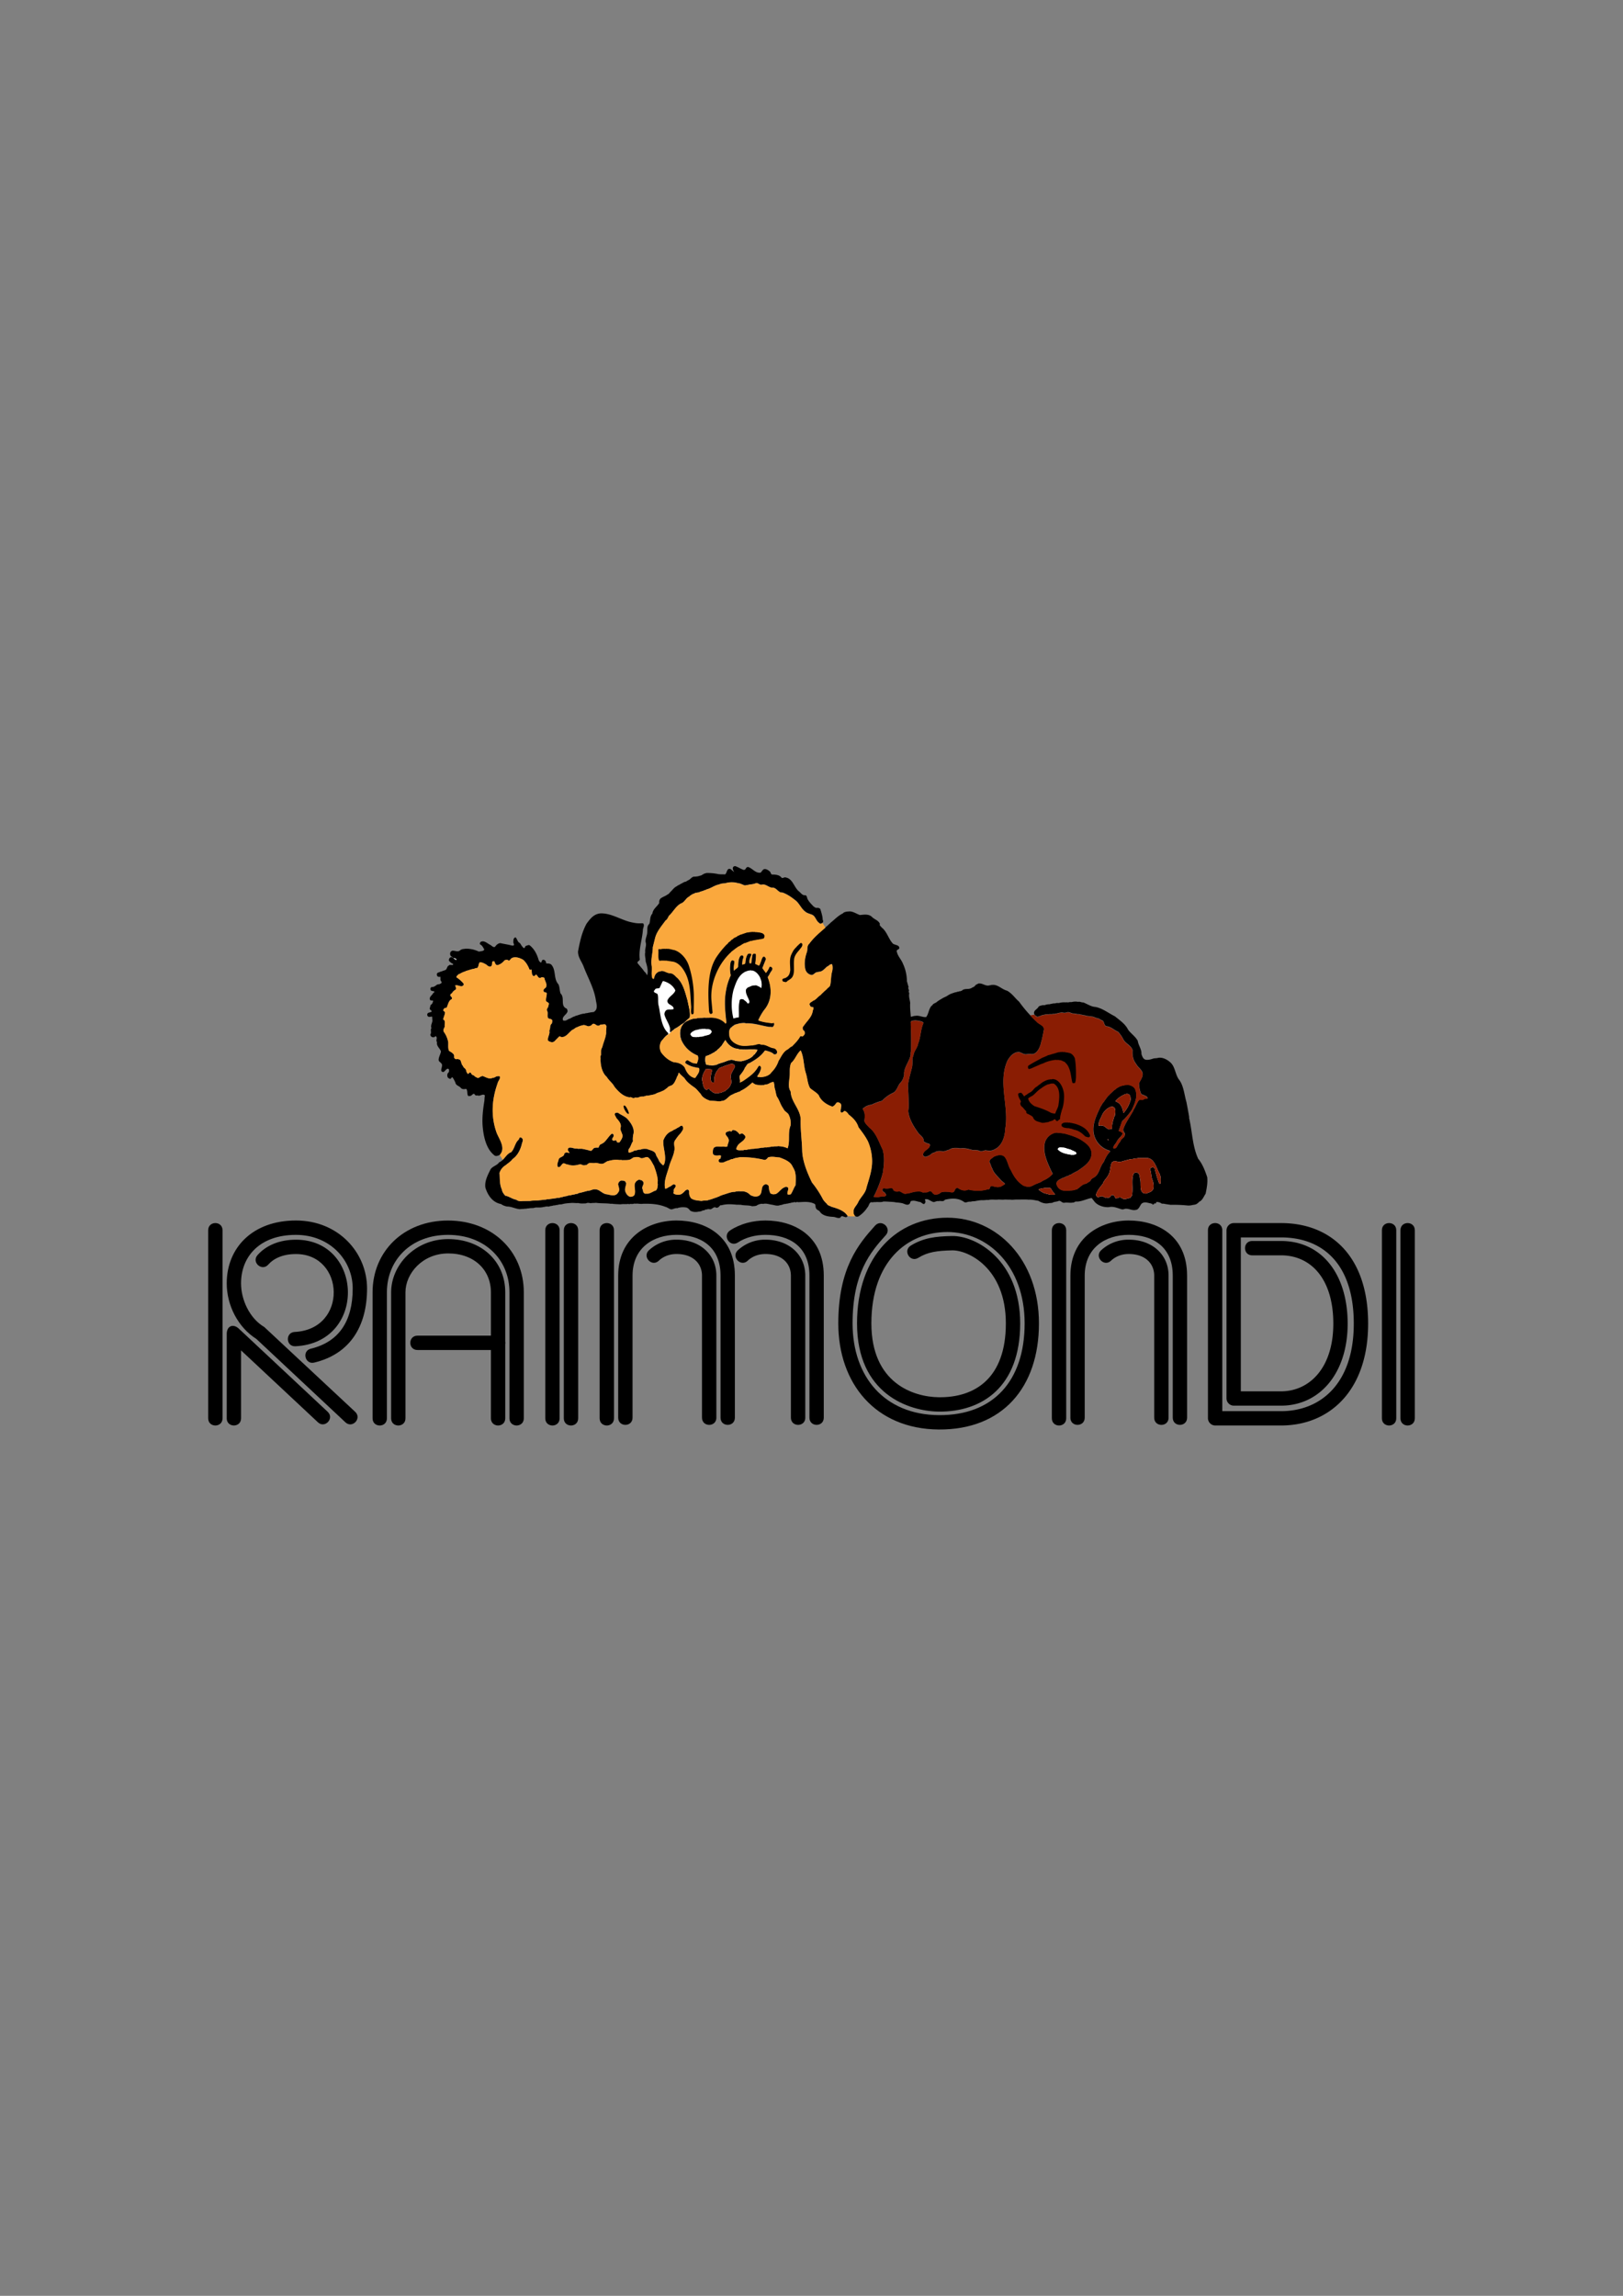 <svg xmlns="http://www.w3.org/2000/svg" id="Layer_1" data-name="Layer 1" viewBox="0 0 2100 2970"><rect x="0" y="0" width="2100" height="2970" fill="#808080" stroke="none"/><defs><style>.cls-1{fill:#fff;}.cls-2{fill:#8a1d03;}.cls-3{fill:#faa83d;}</style></defs><rect class="cls-1" x="844.13" y="1265.94" width="67.45" height="78.03"></rect><path d="M1538.47,1445.91c4.36,17.88,4.11,36.23,11.87,53.19,5.55,6.61,8.8,15.22,11.68,23.81.74,7.27-.66,14.39-2.09,21.4-2.56,3.67-4.07,8.72-8.54,10.46-.47,1.06-1.18,1.28-2,1.94-1.4,1.47-4,1.89-5.94,2.06a21.64,21.64,0,0,1-6.48.77,177.73,177.73,0,0,0-22.23-.9c-3.16-.48-6.29-.86-9.38-1.51-1.4.17-2.79-.07-3.45-.92-1.95-.86-4.36-1.84-6.26-.74.62.73-.24,1.38-.68,1.65-.79,0-.6-1.14-1.37-.64.26,1.76-1.66,1.42-2.69,2l-.16-.09c0-.4.82-.78.16-1.23-.56-.09-1.33.39-1.55-.32-4.08-.48-8.24-2.92-12.26.28-2.35,2.69-3.52,7.9-7.66,8.1-5.53,1.29-10.34-3.3-16-.68-.39-.41-.76.08-1.16.08-5.8-1.4-11.33-4.46-17.34-3-6.94.51-15.93-2.27-19.82-8.59-1.21-1-1.59-2.68-2.93-3.19-6.61,1.2-13.49,5-19.79,4.54-1.82,0-2.64,1.7-4.34,1.3-3.72.72-7.08-.35-10.71.21-2.8.73-4.47-2.59-7.18-2.42-3,1.42-6,.91-8.68,2.61-1.38.16-2.82.2-4.1.32-5,1.27-9.58-.39-14-3-4.12-.59-8.16-1.75-12.27-1.41-5.27-.51-10.65-.07-16-.18-2.63,0-5.23.53-7.72.11-3.24.17-6.28-.34-9.43.09-2-.07-4-.11-5.85-.21-4.8.66-9.42-.71-14.2.88.21-.2.53,0,.57-.31-2.83-.2-5.74.56-8.6.23A74.14,74.14,0,0,0,1261,1554a33.6,33.6,0,0,0-3.64.19c-1.38.68-2.54.24-3.67.45-2.07.11-4.35,1.72-6.22.31-7.68-5.43-16.33-4.93-24.92-2.86-2,3.25-5.55.76-8.36,1.87-1.9-.6-3.86.77-5.85,1.11-3.18-.49-5.45-2.83-8.61-3.71-1,.17-1.94-.33-3,.24.49,1.57,1.17,3.45.06,5-.29.35-.77.49-1,1.08-2.11,0-3.25-2-5.14-2.65-3.7-.46-7.18-2.42-10.83-1.46-1.93-.34-1.9,2.41-2.73,3.58-3.08,3.31-7.2-.32-10.48-.77a42.16,42.16,0,0,0-7-.79c-3.27-.85-6.66-.74-10-1-1.74-.13-3.61-.22-5.31-.24-.66.47-1.07-.45-1.67.12-.23.6-5.28.8-7.63.46-2.12.38-4.09-.07-6.12.54-4.28-1.46-4.21,4.41-6.48,6.44a39.32,39.32,0,0,1-11.48,11.6,4.31,4.31,0,0,1-3.94,0c-2-1.11-2.76-3.91-2.58-5.92-.39-4.75,4.16-8,5.91-12.18,3.3-6.91,9.52-11.55,10.89-19.2,3.35-11.51,7.37-22.6,7.23-34.38a65.3,65.3,0,0,0-5.38-25.18c-3.35-6.74-7.85-12.5-12.22-18.26-2.15-7.1-6.94-12.09-12.55-16.32-1.53-2-3.11-4.58-6-4.9a5.25,5.25,0,0,1-3.36,2.33c-2.67-1.41-.53-4.32-.78-6.46.34-2,.8-3.92-.76-5.56-1.53-1.12-3.25-2-5-.86-1.48,2-2.94,4.18-5.31,5-7.57-2.45-14.87-7.47-17.77-14.87-3.07-3.67-7.71-6-11.16-9.11-3.41-6.07-3.37-13.32-5.57-19.74-3-9.77-2.18-19.85-6.55-29-5.14,4.32-7.18,11.9-12.32,16.21-2.92,6.41-1.09,13.34-2.3,19.77-.4,5.62-1.9,12,1.62,17.11.6,13.75,11.89,21.91,13,35.63-.51,13.55,1.62,27.5,1.94,41.21.52,13.9,6.64,28.48,12.66,41a128.69,128.69,0,0,1,14.42,22.07,30.59,30.59,0,0,0,4.78,5.38c.82,2.25,4.11,2.71,6.22,4,7.18,2,16.76,5,20.69,11.89-2.49,4.43-7.22-3-9.38,2.05-3.27,1.37-6-.83-9.09-1-6.27-.33-14.3-1.2-17.91-7.46-1.66-1.2-4.28-2-4.73-4.36-.75-1.61-.15-4-1.48-4.93-7-3.66-14.42-2.48-21.84-2.21-1.11-1.11-2.69,1.08-3.73-.19a9.36,9.36,0,0,0-2.72.56c-1.39-.24-3.26,1-4.76.79-1.81.93-3.44.37-5.25,1.32l-.36-.3c-2.09.5-4.13,1.52-6,1.55-3.62,1.48-6.77.21-10-.4-4.08-.48-7.91-2.21-12-1.1-2.8-.59-5.65.41-8.12,1.81-.34.61-1.29.5-1.84.81-1.42.17-2.85.21-4.25.36-4.81-1.56-9.8-.71-14.64-1.88-1.69,0-3.33-.17-5-.07-6.63-.62-13.25-1.25-20.15.71-2-.69-2.68,2-4.34,2.62-1.14,1-2.76.44-4-.1-2.23,0-3.56,2.12-5.76,2.65-1.56.08-3.12-.76-4.78.28-2-.47-3.19,1.61-5.17,1.16a9.09,9.09,0,0,1-4.94,1.49c-3.92.92-8,.84-11.55-1.25a10.4,10.4,0,0,0-4.29-3.81,22.3,22.3,0,0,0-9.89,0c-1-.11-1.93,1-3,.63-2.24,0-4.42,1.08-6.5,1.56-3,.12-5.38-2.57-8.18-3.17-9.57-3.81-19.44-4.24-29.34-4-2.65.41-5.18-.13-7.85-.25-1.56.46-3-.42-4.58.46-1.08-.08-2.27.3-3.35-.18-1.64,1-3.09-.24-4.74.4-2-.07-3.94,0-5.93-.07-.74.63-1.27-.27-2,.35-3.87-.15-7.71-.3-11.53-.72-.26-.44-.76.1-1.16.09-6.46-1-13.12-.37-19.46-1.36a31,31,0,0,1-4.93.19c-.39.5-1.37-.12-2,.35-2.07-.43-4.19-.86-6.09.26-3.31,0-6.7.45-10-.52-2.93.35-5.88-.33-8.83-.09-4.12.32-8.14.48-12.23,1.72-1.4.16-2.84.21-4.12.33-1.57.87-3.06.27-4.65,1.13-.65-.45-1.43.44-2.1,0-2.06,1-3.81.48-5.73,1.47-1.29.12-2.46-.32-3.79.09-.9-.4-1.88.69-2.78.32-3.39,1-6.72.85-10,.78-1.58,0-3.17.83-4.75.78a29.84,29.84,0,0,0-3.62.18,23.94,23.94,0,0,1-3.44.38,7.67,7.67,0,0,1-3.07.28,7.86,7.86,0,0,1-3,.24c-1,.44-2-.07-3,.37-5.73-.23-11.2-3.57-16.94-3.41-2.69-.63-5.56-1.47-7.65-3.21-11-2-17.21-11.22-20.35-21.18-1.32-8.28,3-16.28,6.64-23.7,2.78-4.25,8.37-4.89,11.15-9.15,6.62-2.52,8.64-10.64,15.44-13,4.54-4.51,4.83-12.23,9.87-16.39.39-.9.58-2,1.43-2.66,1.38-.68,2.49.84,3.36,1.49,1.15,2.55-.43,4.73-.88,7.1-1.77,7.24-5.69,15.13-11.92,19.24-2.29,3.32-5.9,5.33-8.92,8a17.53,17.53,0,0,0-8,10.16c.68,7-.15,14.25,3,21.18.47,3.29,2.42,5.85,4.43,8.12,5,.87,9.22,4.44,14.17,5.19,2.63,2.1,5.64,2.1,8.56,1.76l9.43-.11c3.6-.68,7.1-.43,10.57-.68,1.88-.32,3.84-.37,5.83-.72,1.27-.12,2.67-.28,4.1-.33,1.38-.67,2.76-.44,4-.56,3.84-.76,7.51-.81,11.27-1.81,1.91.6,3.9-1.06,5.8-.84,2.55-1.16,5.26-.92,7.91-2.12.68,0,1.72-.4,2.58-.14,2.42-1.13,4.63-.74,7.07-1.86a5,5,0,0,0,3.6-1.09c4-.68,8.19-2.08,12.36-3.08a.74.74,0,0,0,.82.15c0-1,.58.21.85-.26,2.44-.61,5-2,7.37-1.72,5.91,0,9.29,6,15.21,6.45,4.6.85,11.13,3.35,14.36-2.09,3-3.16.84-7.23.18-10.7a5.74,5.74,0,0,1,3.52-4.89,15.44,15.44,0,0,1,4.29.29c1.66.27,1.65,2,2.69,2.75-.17,3.85-2.53,7.31-1.06,11.34,1.12,2.81,2.76,5.21,5.75,6.41a6.65,6.65,0,0,0,5.54-1.67c2.65-4.74-.18-10.2.83-15.1a8.34,8.34,0,0,1,5.75-5.29c1.51.59,3.17.48,4.37,1.83,3.63,3.77-2.33,7,.17,11,.39,1.72.41,3.55,1.82,4.71,1.67,1.21,3.09.25,4.8.65,4.12-.72,6.65-3.19,10.43-4.2,2.24-2.13,2-5.09,2.45-7.57-.47-2-.1-3.78-.09-5.5-.49-6.41-2.64-12.62-5-19-2.46-3.84-4-8.51-8-11-3-.69-6.19,2.12-9,1.13-3.21-1.93-6.62-1.42-10-.53-1,1.09-2.42,1.53-3.61,2.41-3.57,1.22-6.89.64-10.37.91-1.33-.51-2.3-.23-3.62-.23-5.38-.86-10.22.08-15.92,1.66-1.1.73-2.23,1.33-3.33,2.06-4.26,2.87-8.09-.3-12.09,0-3.16.83-6.38-1.09-9.27,1.1-.9.93-2.17,2-3.55,1.73-2.13.77-4.13-.19-5.87-1.12-.5,0-1,.56-1.38.16-5,1.49-10.13,2.13-14.88.29-2.09.1-3.84-1.34-5.78-1.68-3.24.59-3.72,6-7.5,4.76-1.85-3.1.4-6.54,1-9.87,1.53-3.61,7-2.79,7.33-7.48a4.22,4.22,0,0,1,2.75-1.36c1.32,0,2.7.64,4.17.32-.89-1.18-2.56-2.37-2.4-4.41a8.44,8.44,0,0,1,.91-1.84c3.77-1.4,7.11,1.4,10.87.78a6.14,6.14,0,0,0,3.62.22c.67.07,1.3.4,2.1,0a115.57,115.57,0,0,1,12.3,2.86c2.14-.78,2.7-3.31,5-4a16.64,16.64,0,0,1,4.8-.14c.81-1.68,1.48-4.25,3.6-4.63,1.13-.61,2.12-1.3,3.23-1.89,3.63-3.21,6.2-7.79,9.79-11.11a1.86,1.86,0,0,1,2.62.39c2.41,3.21-4.67,6.27.25,8.2,1.22.15,2.65-1.2,3.82,0a4.69,4.69,0,0,0,1.05,2.18c1-.06,2,.3,3.08-.27,2-3.24,5.21-7.09,2.93-11.14-.57-2.32-2.31-4.56-1.79-7.22,1.7-5.24-2.48-9.51-5.51-13-.51-2.08-3.24-4.16-1.26-6.33a5.72,5.72,0,0,1,3.59-.3c3.54,2.61,8.29,4.34,11.57,7.41,4.86,5.24,10.76,13.45,7.88,21.3-.24,2.69-.67,5.58-.18,8.06-2.41,3.36-2.8,7.29-5.46,10.2-.44,1.58-1.07,3.47.5,4.7a52.08,52.08,0,0,0,5.82-2c.07-.68.89-.53,1.34-.8,2.15.15,5-1.76,7.38-1.18,2.77-1.35,5.58-1.16,8.4-1,4.27,2,10.93,2.21,11.94,8.22,1.13,2.43,2.82,4.53,3.78,7.28a20.11,20.11,0,0,0,5.44,5.83A7.47,7.47,0,0,0,860,1504c2.27-9.48-2.38-19.25-1.69-28.67,2.11-5.62,5.79-10.42,11.53-12.3,1.32-1.32,3.36-1.92,5.06-2.83,1.55-1.39,3.91-1.85,5.39-3.47,1-.28,2.46-1,2.86.32,2.29,3.25-.94,6.46-2.53,9.05a52.89,52.89,0,0,0-6.55,8.27c-3.84,4.33-.12,9.65-1.61,14.3-1,7.13-5.13,13.91-6.84,20.86-2.57,9.32-7,18.27-5.06,28.07.72.58,1.54-.19,2.29-.28,1-.57,2-1.27,3-1.83,2-.62,3.39-2.21,5.21-3.16a3,3,0,0,1,3.08,1c.91,3-3,4.19-2.44,7.18.4,1.32-1.16,3.11.57,4,3.5,1.56,8.19,1.87,11.21-1.17,2.08-1.41,3.44-4.32,6.18-4.36,1.66.3,2.17,2,2,3.48a11.24,11.24,0,0,0,2.66,7.89c4.1,2.69,8.82,2.7,13.34,3.32,2.58-.66,5.12-.51,7.55-.72,2.87-1,6.1-1.58,8.6-2.85l.43.13c1.14-1,3.29-.85,4.55-1.91,2-.34,3.16-1.74,5.32-2,.08-.14,0-.38.28-.34l.43.13.17-.32c5.25-1.32,10.86-4.07,15.91-3.88,1.63-.76,3.38-.62,5-.86a16.92,16.92,0,0,1,2.42.2,14.35,14.35,0,0,1,12.49,4.76c3.52,1.7,7,2.86,11,1,6.26-3.61,1.07-13,9-15a6.23,6.23,0,0,1,3.34,1.48c1.26,2,.52,4.33,1.32,6.57l1.21,3.57a7.4,7.4,0,0,0,6.74,1c.95.5,1.21-.76,2-.87,3.89-2.86,6.34-7.29,11.66-8.38a4.19,4.19,0,0,1,2.72,1.16c.88,2.89-1.75,5.52-.72,8.5,1.27.67,2.75.35,4.18-.09,2.46-3.62,3.65-7.93,6.11-11.57.23-4.93.79-10-.22-15-.29-4-2.85-7.67-4.47-10.87-3.19-5.34-10.3-8.05-16.07-10.12-5-.19-9.74-1.8-14.84,0-1.13,1.52-2.36,3.08-4.55,3.22a122.36,122.36,0,0,0-31.94-3.51c-3,.8-6.36.75-9.14,2.39-2.53-.16-4.3,1.81-6.88,2-1,1-2.87.89-3.9,1.85-1,.17-2.09.9-3.09.67-1.4.16-3,.12-4-1a3.12,3.12,0,0,1,.12-3.06c.2-1.11,1.69-.5,2-1.53l.57-3.32a5.32,5.32,0,0,0-2.37-.47,15.49,15.49,0,0,1-5.64,0c-1.51-.61-2.7-1.55-2.55-3.18-.09-2.48-.1-5.1,1.79-7.12,3.84-2.08,7.23-.47,11-1.08,1.93-.17,3.84,1,6-.22.14-3.47,3.17-6.88,1.08-10.32-.7-2.81-5-4.53-2.76-7.85a11.23,11.23,0,0,1,5.54-1.66c1.94,2,1.88-1.63,3.54-1.34,3.69.07,6.73,3.1,8.59,5.81a3.44,3.44,0,0,1,3.71-1.24c1.58,1.35,4,2.75,3.5,5.11-2.14,5.52-8.3,6.46-10.63,11.76-.56,1.22-1.46,2.55-.71,3.76,2.73,1.67,5.87.73,8.73,1,2-1.26,3.63.22,5.72-1.08,1.24-.24,2.66.13,4-.56,1-.06,2.57-.25,3.89-.26,3.38-.49,6.65-.56,10.05-1.45,1.95.33,4.13-.72,6.11-.27,2.32-.58,4.46-.43,6.76-1.13,1.92.33,4-.68,6-.23.75-.49,1.38.25,2.23-.4,4.18.32,8.62.68,12.57,2.89,3.62-9.76-.14-20,3.9-29.7a24.23,24.23,0,0,0-3.26-15.17c-1.33-.91-2.09-2.12-3.49-2.88-1.62-1.36-2.46-3.34-3.64-5.08-2.92-4.38-4.35-10-7.49-14.31-1.21-3.57-1.59-7.41-2.72-10.74-.45-2.76-.41-5.26-1.37-8-2.26-.1-4.48,1.24-6.43,2.21-2,1.27-4,.69-6.06,1.71-1.4.15-2.7.16-4.1.32-2.94-.56-5.94-.05-8.75-2-.91-.38-1.58-1.76-2.59-1.19-4.58,4-9,7.86-14.74,10.36-1,1.61-3.57,1.23-4.92,2.41-2.48.49-4.43,1.86-6.88,2.89-4.25,2-6.16,6.18-11,7.64l-.35-.3c-.15.84-.73.23-1.2.37s-1.5.71-2.25.42c-.61.58-1.75-.13-2.71.16a98,98,0,0,0-10.21-.73c-5-1.66-10.11-4.29-12.32-9-2.79-2.7-4.87-6.15-8.33-8.39-4.83-3.41-9.55-6.83-12.47-11.75-2.43-2.41-5.16-4.46-7.17-7.15a2.79,2.79,0,0,0-1,1.75c.12,1.67-1.75,2.91-1.88,4.64-2,4.17-3.72,9.82-8.73,10.66-.33.64-1.29.52-1.86.83-1.73,2.1-4,3.31-6.11,5-2.81,1.12-5.29,2.52-8.49,3.24-.42.79-1.92.57-2.34,1.36-3.29,1.26-6.66,1.48-10.07,2.38-1.89-.61-4.36,1.19-6.63,1.1-.54-.51-1.32.39-1.87-.1-2.48.49-4.4,2-6.69,1.37-1-.23-2.2.53-3.2.69-1.89-.2-3.17-1.8-5-1-8.46-1-14.83-7.76-19.68-13.78-2.52-4.89-7.1-7.85-9.83-12.54-6.07-5.26-8.1-14.64-8.15-22.64.38-1.82-.78-3.84.63-5.71.13-3.47-.43-7.1,1.66-10.22,1.41-6.2,4.56-12.29,5-18.73-.27-2.67.41-5.64.37-8.39-.09-1.15-1.23-1.47-1.52-2.41a19.44,19.44,0,0,0-4.74.37c-.55-.5-1.17.09-1.8.15a3.64,3.64,0,0,1-3.9,1c-2.11-.94-3.87-3.3-6.31-1.76-.9,1.82-3.13,2.25-4.7,2.72-2.82-.19-5.38-2.58-8.24-1.18-3.4.5-6.15,2.24-9.13,3.27-1.41,1.89-4.2,2.2-5.61,4.06-3.67,3.08-6.35,7.71-12,7.84-1.14.08-2.22-1.71-3.44-.54-1.93,1.9-3.73,3.75-5.53,5.61a4.81,4.81,0,0,1-5,1.26,8.23,8.23,0,0,1-3.72-1.91c-.81-4.48,2.91-8.23,1.66-12.72,1.81-3.17.25-7,3.48-9.46.11-1.75,1.31-4.34-1-5.36-1.37-.63-2.77-.48-4-1.55-1.71-3.43.6-6.63-1.6-10a4.52,4.52,0,0,1,1.41-3.59l1.3-4.86c-.43-1.84-2.73-2-3.72-3.6-.53-3.51,1.1-6.78.88-10.12-.14-.48-.74-.71-1.21-.95a4.39,4.39,0,0,1-2.67-1c-.3-1-.6-1.93,0-2.75.93-1.72,3.53-2.25,3.31-4.68.75-3.65-2.21-7-2.45-10.3-1.29-.8-3.18-1.4-4.34-.52-1.32.91-2.68.28-3.7-.47-.44-1.45-1.86-2.2-2.53-3.57-1.25.64-2,2.56-3.73,2-2.68-1.94-1.71-5.66-2.34-8.22-.88-.25-2,.87-2.71-.24-1.81-4.7-4.39-9.31-8.28-12.6-4.22-2.27-8.82-4-13.54-2.63-.1.56-.8.39-1.12.61-1.66.64-2.1,3.53-4.19,3.11-1.39-1.55-3.31-1-5.09-.31-2.43,2.84-5.13,5.24-9.16,6.2-2.79-.08-3.12-2.87-4-4.87-.87.15-1.53-.3-2.42.23-1.22,2.07.22,4.66-2.06,6.26-2.13,1.18-4.51-1-5.95-2.26-2.69-1.55-5.52-3.07-8.42-3.11-1.88,2-1.17,4.81-3.07,7.23-1.21.75-2.66-.11-3.61,1.09-4.17.61-7.17,1.91-11.3,3-1.41,1.08-3.62,1.1-4.89,2.12-.44.28-1,.07-1.09.74l-.35-.3c-.83,1.18-2.54,1.18-3.61,2-.83,1.17-2.73,2.26-2.29,3.71a37.81,37.81,0,0,1,9.36,8.34c-.22.59.32,1.1-.21,1.51-2.12,3.41-6,.39-9.08.39-.61.17-1.1-.2-1.62.22,0,1.72,2.35,3.89.11,5.61a11.16,11.16,0,0,0-4.44,4.49,3.34,3.34,0,0,0-2.18,2.78c.6,1.53,3.54,3,1.65,5-3.92,1.84-4.54,7.15-6.24,10.69-1.24,1-3.49.13-3.79,2.19-2.51,2.6,2.43,2.43,1.51,5.07-.22,2.3-1.63,4.57-1.85,6.86-1.57,1.4,1,1.68,1.23,2.8,1.08,2.69-.13,5.17.38,7.75-.9,2.25-2.43,4.16-1.27,6.71a32.78,32.78,0,0,1,5.76,13.37c.21,3.75-.49,7.9,1,11.25,3.15,2.08,7.79,4,6.49,8.43.7,1.36,1.41,2.46,3,2.38a6.06,6.06,0,0,1,5.25,1.3c1.33,2.64,1.31,5.65,3.5,7.63.45,2.37,3.09,2.88,3.78,5.16.46,2,1.08,4,2.7,5,1.16-.48,1.66-2.72,3.33-1.53.67.46.69,1.38,1.39,2,.91,1.29,3.34,1.09,3.9,2.9,2,.45,3.81,3,5.76,1.27a12.07,12.07,0,0,1,4.42-2c4.1,1.4,8.37,4.71,13.05,2.37,1.78.24,3.54-1.33,5.3-2,1.36.11,2.62-.52,3.91.28.94,3.12-2.32,5.82-2.88,8.74-7.4,20.78-9.12,42.46-1.18,64.36,3.5,8.54,12,19.54,4,28.39-2.05,1-5.08,2.31-7.05.54-10.65-8.21-14-24.42-15.11-37.35-.94-11.42.47-22.35,2.26-33.42a63.07,63.07,0,0,1,.59-6.74c-2.83-2.82-6.67,1.88-9.64-.11a2.59,2.59,0,0,1-3.2-.61c-.34-.69-.88-1.57-1.84-1.28-1.88.69-2.86,3.11-5.09,2.71-.73.62-1.42,0-2.06-.29-1.24-2.38-.53-5.23-1.6-7.92-.06-.64-1.06-.87-1.45-.88-2.21.52-4.58.46-6.14-1.17-1.87-2.72-6.6-3.12-7.09-6.93a37.88,37.88,0,0,0-3.78-6.87c-.32-.17-.76.09-1.12.21-.26.86-.95,1.19-1.44,1.74-1.29.12-2.06-.69-3.16-1.28a5.7,5.7,0,0,1-.09-6.41c1.71-.9,1.32-3,1.25-4.58-.63-.34-1-1-1.7-.81-3.12.54-4.64,6.79-8.16,3-.79-3.06,1.83-6.09.54-9.1-1.06-2.19-4.15-2.84-4.06-5.61.11-3.59,2.46-7.07,3-10.64-1.28-4.21-6.17-6.94-5.06-12-2.13-2.64,1.27-5.77-1.71-7.76-1.11.21-1.44,1.75-2.66,1.2-.89.52-1.69,0-2.42-.2a4,4,0,0,1-1.89-3.24c2.1-2.6-.52-5.62,1.46-8.19-1.73-3.95,2-7.44,1.08-11.23-.25-1.25.23-2.71-.46-3.67-1.86-.09-4.08,1.24-5.63-.81a3.47,3.47,0,0,1-.37-2.52c.83-2.48,4.24-1.67,5.72-3.29-.35-2-3.14-2.07-2.55-4.49,1-1.6.23-4,2.49-4.83a9.88,9.88,0,0,0,1.91-4.51c-1.33-.92-3.07.26-4.07-1.28-1.55-3.48,2.61-5.77,4-8.45.39-.89,1.71-.91,1.73-2.09-1.56-1.24-4-.24-4.88-2.21a2.8,2.8,0,0,1,.46-3.29c1-1,2.91,0,4-1.2,1.18,0,1.61-1.15,2.7-1.48a4.4,4.4,0,0,1,3.54-1.34,7.56,7.56,0,0,0,3.4-1.81c.41-1.69-1.29-2.49-1.49-4,.28-1.28-.12-2.6.16-3.86-1.43,0-3.55.42-4.35-1.32-.52-1.29-.79-2.64.38-3.53.39-.91,1.92-.59,2.35-1.37.89.78,1.12-1.12,2.11-.38,1.91-1.09,4.67-1.53,6.45-2.6,1.8-1.86,1.57-4.82,4.21-5.62,0-.52.53-.41.86-.65a24.65,24.65,0,0,0,3.07.13c.19.2.55.09.79,0a1.27,1.27,0,0,0,0-1.72c-2.24-.51-3.32-2.28-4.84-3.4a4,4,0,0,1,1-4.1c.59-.71,1.14-.62,2.06-1,.47.25,1.08,1,1.74.53l0-.28c-1.09-.6-2.4-1-2.91-2.27a4.64,4.64,0,0,1-.17-4c.31-1.16,1.27-1.45,2-2.06,3.7-.85,7.74,2.53,11-1.08,1.29-.52,2.61-1.44,4.09-1.24,3.7-.85,7.15-.31,10.75.29a40.8,40.8,0,0,1,8.91,3,33.35,33.35,0,0,0,6-1.16c.33-.63,1.1-1.12,1-1.88-1.55-2.16-2.4-4.93-5.12-6.08-1-1-.29-2.27.35-3.25,4.53-2.81,8.89,2,13,3.95,1.76,1.05,3.37,3.31,5.71,2.34,1.62-2.45,4.1-4.65,6.95-4.85,4.81,1.17,9.85,1.75,14.59,3.08.91,0,1.7.41,2.7-.16,1.1-1.64-.87-2.9-.46-4.6.12-1.74-.22-3.74,1.48-5.17.5,0,.84-1,1.55-.46,2.12,2.24,2.33,6,5.47,7.27,1.62,2.28,2.81,4.94,5.27,6.57,1.38-.29,1.32-2.64,2.76-3.08,1.53-.2,3.33-1.65,4.72-.5,5.87,4.66,9.34,11.36,11.55,19.12a6.64,6.64,0,0,0,2.77,3.09c1.68-.63.66-3.48,3.14-3.57.86-.25,2,.58,2.59,1.18.88.79.73,2.42,1.45,3.51,2.14.13,4.59-.07,6.42,1.62,6.36,7.14,2.62,18.26,9.06,25.24,1.94,3.76,1.4,8.13,2.86,12,6.05,5.68-.94,16.06,7.87,19.58a5.18,5.18,0,0,1,1.13,3.73c-1.4,4.5-7.53,6.35-5.89,11.37,1,.74,2.1.43,3.17.48.71.19.6-1.09,1.2-.36,1-.56,2.1-1.29,3.24-1.89,1.76-.28,3-1.42,4.52-2,1-1,2.88-.88,3.9-1.85,3.93-.92,8-3,12-3,1.33-.81,3.31-.36,5-1.15,1.31,0,2.72-.55,4-.68.78.43,1.92-.57,2.82-.19a14,14,0,0,0,2.84-2.82c1.89-3.73.77-7.87,0-11.59-2.07-15.54-10.2-29.38-15.8-44-2.43-6.74-7.72-12.5-7.39-20.09,2.34-12.27,4.84-24.47,11-35.8,4.68-6.28,9.31-12.66,18.17-13.37,12.9-.35,24.87,7.47,37.34,10.93,5.1,1.21,10.34,2.39,15.54,1.86.73.19,1.58-.08,2.31.23,2,3-.57,5.95-.48,8.82-.92,12.63-5.64,24.84-4,37.74-.27,2.18-4,2.51-2.69,5,2.84,3.74,6.16,6.94,8.68,10.91,1.9,1,2.26,3.13,3.58,4.45,1.6-5.61,0-11.83-1.94-17.69,0-4-1.5-8.09-.57-11.93-.7-4.52,2-8.5.53-13-.75-4.64,2.29-9,2.06-13.63.41-3.41-.6-7.19,2.62-10,1.68-4.44.43-9.46,4.09-13.44.7-6,6.11-8.95,8.86-13.73a6.63,6.63,0,0,1,1.68-5.76c2.76-2.15,6.42-3.11,9.18-5.27,1.93-.58,2.63-2.64,4.13-3.75,2.41-2.44,4.41-5.41,7.67-6.79,1.29-1.43,3.56-1.73,4.86-3,2.5-.88,4.06-2.67,7-3,1-.7,2-1.26,2.87-1.79,3.33-1.16,4.85-5.28,8.72-4.61,2-.35,4-.29,6-1.16l.44.15c.1-1,1.15.29,1.37-.68,1.51-.2,2.21-1.47,3.67-1.79.81-.77,2.26-.8,3.43-1.28a67.71,67.71,0,0,1,15.56,1.47c2.86.32,5.72.24,8.62.29,2.72-1.88,2-9.14,7.47-6.6,1.32,1.31,2.85,2.43,4.17,3.75-.76-2-2.87-4.68-.92-7a4.55,4.55,0,0,1,2.08-.89c3.75,1.11,7.26,3.6,10.93,4.85.75.29,1.65-.24,2.36-.45.73-1.54,1.88-3.34,3.63-3.2,6,1.88,9.47,8.31,16.15,7.34,1.79-1.45,2.37-3.87,4.78-4.6,2.49-.49,5.47,1.51,7.3,3.19,1.23,1.08.93,3.53,3,3.82,4.09.07,9.26.23,12.18,4.21,1.3.79,2.77-.44,4.15-.6,10.56,1,11.49,13.22,18.79,18.64,2.14,1.86,4.34,5.25,7.79,4.48,2.32.75,1.92,3.76,3.15,5.62,1.93,3.35,4.76,6.19,7.46,9,1.41.75,2.65,2.21,4.46,1.67.25.45.66.06,1,0,1.16.3,2.81.58,3.32,1.88,1.28,4.21,2.94,9.23,3,13.71a3,3,0,0,1-.06,3.69c-.48.65-1.58.47-1.88,1.21a3.06,3.06,0,0,1-2.72-1.15c-3.94-2.62-4.49-8.36-8.93-10.43-3-1.32-6.36-1.89-8.85-4-5.06-3.73-7.29-9.76-11.82-13.91-5.37-4.29-11.13-8.58-17.88-10.88-1,.28-1.67-.3-2.42-.19-4.09-1.79-6.22-6.66-11.18-6.09-4.36-.52-8.29-5.25-13-3.84-2.84.6-5.08-2.93-7.79-1.85a24.87,24.87,0,0,1-8.21,1.56c-.36.11-.57.7-.84.27-1.49.7-3.19.29-4.69,1-2.91-.56-6-2.8-9.15-2.88-5.52-1.75-11.1-1.51-16.92.12-1.43,0-2.94.23-4.33.39-.49.14-1.21,0-1.27.64-.75-.31-1.19,0-1.85.42-6.35,1.14-10.43,5-16.33,6.39-1,1-3.12.95-4.07,1.75-2,.75-4.4,1.08-6,2.22-1-.35-2.29.69-3.19.32-1.92.18-2.84,1.51-4.75,1.69-1.46,1.24-3.4,1.81-4.51,3.34-4.43,1.87-5.91,7.43-10.7,8.89-6.69,3.59-10.08,11.05-15.54,16-1.31,2.24-2.11,4.84-4.37,6.05-4.87,6.86-11.17,13.9-13.4,22.2l-3.09,12.36c0,8.16-2.89,16.13-1.41,24.47.73,5.45-1,10.7,1,16,.67.06,1.12.71,1.78.24.69-2,1.15-4.42,2.59-6.17a10.22,10.22,0,0,1,4.31-3.14c1,.23,2.08-.5,3.21-.71,3.93,0,7.08,3,11,3,4.53.2,6.81,4.25,9.89,6.59,7.3,7.66,9.8,19,12.74,29.14,1.15,6.88,3.73,14.12,2.79,21l-.76,1.41c-2.93,2.07-5,4.92-7.91,6.86-2.82,1.51-5.08,3.64-7.88,5.28-1.08.72-2.25,1.21-3.35,1.93-1.36,1.6-3.48,2.37-4.66,4.17-.43.26-.7-.18-1.1-.2-.39-1.72.33-3.25-.06-5-1.44-6.53-5.8-11.79-7.23-17.8a7.14,7.14,0,0,1,2.31-5.42c2.91-1.67,5.67-.4,8.56-1.28.57.62.61-.57,1.12-.6-.36-5.53-9.06-4.75-8-11,2.4-5.45,8.15-7.32,10.21-12.67-2.79-6.27-8.93-10.45-15.49-12.14l-1,.28-4.07,8.71c-2,.87-5.33-.22-6.08,2.51-.48.54-1.11.73-1.21,1.66.38,2.53,4,2.08,4.94,4.17,1.14,5-.09,10.14,1.41,15.09.37,2.13.84,4.08,1.13,6.35,1.61,9.25,3.45,21.83,10.9,28.26a3.25,3.25,0,0,1,.07,2c-3.52,1.84-5.73,5.41-8.56,8.25a15,15,0,0,0-.34,14.94c4.15,5.46,9.77,10.59,16.73,12.69,4.89.11,11.11,2.43,13.77,6.88,2.37,6.11,5.88,11.63,12.88,13.46l.83-.25c2.4-3.88,6.4-8,4.74-12.61-2.8-.6-5.7-1-8.59-1.87a34.32,34.32,0,0,1-8.59-4.11,4.44,4.44,0,0,1-.78-1.72c.81-1.19,1.79-2.79,3.64-2.3,3,1.59,5.81,4,9.17,3.8.75-.1,1.49,1,2.41.19,1.37-3.31,2.54-6.81,1-10.15-10.35-4.24-18.32-12-22-22.4-2.1-7.38-.54-16.13,5.92-20.84,3.13-2.27,7.11-3.48,11.08-4.68a35.49,35.49,0,0,0,3.75-.21c1.54-.59,3.07-.27,4.64-.74,1.91.22,3.86-.25,5.85-.2,1.54.34,3.27-.06,4.9.11,7.54-.72,16.72,1.37,21.86,7.58,1-.29.81-1.29,1.1-2-1.48-13.21-3-26.43-.67-39.23a75.46,75.46,0,0,1,6.36-21.1,40.56,40.56,0,0,1,0-17.75c.74-.63,1-1.89,2.37-1.76.73.28,1.77.24,2.32,1.13.06,4.19-1.56,8.36-.33,12.45,1.4-2.79,6-3.39,5.22-7.1.28-4.29.29-9,3.31-12.57.87-.13,1.72-.78,2.58-.12,2.57,2-.4,4.32-.13,6.49a30.87,30.87,0,0,0-.51,5.28c1.19-.36,3.54-.43,4-1.88.5-4.09.85-8.54,3.49-12a6.15,6.15,0,0,1,3.46-.37,2.12,2.12,0,0,1,1,1.55c-1.6,3.49-3.32,7.3-2.35,10.94.71-.22,1.29.39,2.06-.1.74-3.63.81-7.33,1.7-10.9.3-.73,1.14-1,1.65-1.54,1,.1,2-.06,2.71.76.4,4.35-.47,8.42-.78,12.59l4.43,2.07c1.58-.86,1.76-3.29,2.64-4.73.78-2.22,1.25-4.59,2.85-6.66.89-.53,1.68-.1,2.44.2.48,1.16,1.57,1.76,1.21,3.17l-4.5,11.22c1.34,2.23,3.11,4.19,4.56,6.39a30.49,30.49,0,0,0,4.64-7.73c.52-.93,1.48-.31,2.32-.16,4,2.85-1.36,6.32-2.23,9.61l-2.41,3.74c5.64,14.34,5.75,30.34-4.83,42.75a73.76,73.76,0,0,0-7.07,12.24l0,1c5.9,2.17,11.9,2.85,17.9,3.54.63-.06,1.65-1,2.06-.09,1.19,1.74-.42,3.41-1.16,4.82-1.66.62-3.22-.21-4.83.14-10.07-1.56-19.94-5.15-30.2-4.68-2.64-.91-5.57-.16-8.29,0-3,1.19-6.23,1.11-8.29,3.44-1.24.24-1.54,1.78-2.8,2-3.12,3.19-2.42,7.17-2.09,10.89,1.32,6.57,7.62,10.44,13.78,12.13,5,1.26,10.26.45,15.52.05,1.26.26,2.65-.81,3.8-.49,1.6-.37,2.57-1.05,4-1,1.85-.81,3.48.67,5.3.64,5.32-.29,10.08,4.19,15.33,4.57,2.2.79,3.87,2.37,4,4.69.3,1-.36,1.83-.87,2.76a5.41,5.41,0,0,1-3.14.43c-2.92-3.07-7.19-3.75-10.86-5l-1.06.33c-5,7.29-12.32,11.87-19.86,16.11-3.16.43-3.85,3.8-5.76,5.69-1.43,4-4.14,7.17-6.55,10.13-1.31,3,1,6.28-.22,9.26a23.83,23.83,0,0,0,4.8-2.37c7.19-4.93,14.53-9.78,19-18,.66-.45,1-1.6,1.91-1.49a3.54,3.54,0,0,1,1.93,2.44c-.27,3.89-2.41,7.7-4.81,11-.18,2,1.92.73,2.9,1.37,5.08.29,12.42-1.53,15.34-6.22a37.22,37.22,0,0,0,9.22-14.75c3.54-5.67,6.15-12.24,12-15.06,1.17-.89,2.21-1.84,3.34-2.85.91,0,1-1,2.1-.91,3.76-4,7.79-7.73,10.64-13.07,1.21-.76,2.08.82,3.25-.06s2.32-1.87,2.53-3.39a5.77,5.77,0,0,0-.69-3.6c-1.13-.32-1.44-1.28-1.82-2.09-.28-1.35-.39-3,1-4.11,4.16-6.25,10.81-11.67,11.85-19.48.41-1.7,1.5-3.35.63-4.93-1.22-.15-2.66-.1-3.59-1-.37-1.2-1.61-2.28-1-3.64,1-1.88,3.07-2.38,4.51-3.74,3.83-1.28,6-5.08,9.4-7.17,2.59-2.75,5.69-5.54,8.38-7.92,1.36-2,3.92-2.76,4.33-5.26,1.19-5.61.8-11.28,2.28-16.84a18.71,18.71,0,0,0,.22-9.68c-.8-.94-1.91.18-2.94.24a14,14,0,0,1-3.91,2.75c-3.14,2.66-6.08,6.83-11,6.5-.31,1.14-1.06-.08-1.8.55-2.87.46-3.87,3.27-6.8,3.62a9.82,9.82,0,0,1-8.15-7c-1.86-7.45-.72-15.43,2-23,1-3.6-.34-7.66,3.08-10.66,7.8-10.77,18.46-18.07,27.83-27.08,5-4,9.42-8.88,15.5-11.77,1.23-1.56,3-1.83,5-2.3,1.29-.12,2.72-.17,4-.29,4.54.22,8.4,3,12.86,4.68,5.66-.4,11.92-1.9,16.47,3.17,3.18,2.71,8.07,4.12,9.62,8.38-1.12,1.92,1.36,3.16,2.15,4.49,7,5.36,8.78,14.69,14.61,20.95,2.76,2.18,8.31,1.42,8.36,5.89-.59,2-3.55,1.72-3.42,3.92,1.13,6.35,5.76,10.35,8,16a54.52,54.52,0,0,1,5.22,22.88l2.23,7.87-.65.46,1.24,4.09c-1.25.64.13,2.2.22,3.36-.9,4,.76,8.18,1.21,12.24-.45,5.93.31,11.87.82,17.9,1.54-.07,4-1.2,5.95-1.15,4.73-.89,9.15,2,13.88,1.6,3.4-4.45,3.17-10.43,7.13-14.76.95-.3,1.49-1.52,2.08-2.23,1.37-.68,2.73-1.34,4.08-2.14,2.57-2.36,5.91-3.91,8.87-5.84.32-.23.92,0,1-.57.6.22,1.47-.84,2-.74a21.89,21.89,0,0,0,2.78-1.64,24.11,24.11,0,0,1,7.3-3.26c.07-1.07,1.06.48,1.38-.68a21.25,21.25,0,0,0,4.76-1.16c.89.77,1-1,1.92-.2,1.29-.52,3-.62,3.79-1.79,4.14-2.44,8.37-.17,12.35-3.07,1.49-.72,3.29-1.27,4-2.8,1.18-1.28,3-1.83,4.55-2.69a22.5,22.5,0,0,0,2.56.15c3.92.78,7.56,3.74,11.72,2.25,1,.22,2.17-.68,3.15-.44,7.39-.8,12.22,5.63,19.21,7.46,6.59,3.53,10.28,9.65,15.61,14.2a171,171,0,0,0,22.78,25.87c3,3.69,11.09,4.91,9,11.59-.68,4.28-1.6,8.62-2.67,12.9l.34.29c-.83.24-1,2.27-1.3,3.53-1.56,5.21-4.19,11.79-10,13.54-.42-.53-1,0-1.52.2a5.75,5.75,0,0,0-3.38-.31c-1.43,0-2.82.2-4.1.34-4,.4-7.11-3.52-11.08-2.72-1.2.37-2.69.17-3.48,1.06-4.32,1.84-7,5.66-9.46,9.57-13,28.25,2.1,59.16-3,88.19-.37,8.78-3,19.3-10.59,25-2.92,2-6.47,3.79-9.92,3.65a41.18,41.18,0,0,1-5.44-.59c-3.07,1.19-6.15,1.87-8.88.19-2.43-.19-4.73-.81-7.08-.36-5.14-1.33-10.11-3-15.41-2.3-1.08-.08-2.19.13-3.13-.36-3.7-.08-8.2-.56-11.43,1.74-1.71.91-4.14,1.11-5.51,2.19-1.24-.55-2.71,1.06-3.92.13-2.94-.17-6.31-.45-8.83.81a6.58,6.58,0,0,1-3.28,1.27c-1.07.84-2.43,1.13-3.14,2.25a19.66,19.66,0,0,1-6.73,3,3.85,3.85,0,0,1-3.15-2.6c.17-4.25,4.47-6.07,7.09-8.71,1.09-.72,1.42-2.26,2-3.48.11-1-.59-1.53-1-2.07a18.15,18.15,0,0,1-7.27-3.18c.83-5.5-5.12-7.8-7.5-11.8-5.72-8-11.38-17.2-12.42-27.65a44.16,44.16,0,0,0,.53-10.81c-.12-7.32-.46-14.58-.93-21.8.74-7.07,2.9-14.29,4.68-21.39,1.35-3.84,1.11-7.7,1.21-11.68-.42-2.76,1.3-5.26,1.58-7.84,1.37-5,5-8.61,5.75-13.56,3.52-8.81,3-18,7-26.83a8.91,8.91,0,0,0-2.39-1.78c-4.58-.84-9-2.4-13.86-.16-.77,1.3,0,2.77-.29,4.17.5,11.28.62,22.56.3,33.69a14.92,14.92,0,0,0-.47,5.4c-1.6,9-9.27,16.74-8.45,26-.74,3.65-1.91,7.14-4.51,9.9-3.84,3.79-4.63,10.74-9.76,13.35a45.54,45.54,0,0,0-14.35,10.37,70.59,70.59,0,0,0-13.58,5,20.9,20.9,0,0,0-8.35,2.79c-.68,1.26-3.07,1.18-3,3,3.62,4.57,2.63,10.39,2.17,15.39,1.13,3.34,4.09,5.73,6.33,8.34,8.91,6.9,12.28,18.5,17.33,28.67,2.78,10.07,1.63,19.74.24,29.51a144.4,144.4,0,0,1-12,31.48c2.93.18,6,.7,9-.33,1.55-.08,3.13-.56,4.58-.08a6.39,6.39,0,0,0,2.79-1.64,7.87,7.87,0,0,0-4.24-4.89c-.56-1-1.07-2.29-.42-3.16.54-1.21,1.42-.94,2.45-1,3,.8,6.29-.05,9.33-.45a6.42,6.42,0,0,1,2.69,3.65c2,.31,3.88,2,6.31.47,3.65.34,6.23,4.55,10.14,3.11,4.06,0,8.7-2.5,13-2.5,2.76-.44,5.67-.4,8.24,1.2,2.62-.53,5.68.52,8.07-1.65.58.21,1.27-.52,1.93-.07,2.32,1.15,3.11,4.19,5.78,4.31,2.14.14,5.5-.48,7-2.51,1,.23,1.06-1.25,1.92-.59,2.53-.77,5.22-.53,7.77-.37,2.71-.17,6,2,8.06-.73.94-2.12,1.59-4.29,4.27-4.57,4.06,3,8.94,4.78,14,2.34a51,51,0,0,0,17.71,1.22c2.49-.49,5.08-.62,7.34-1.83,1.27.68,2.23,0,2.75-1.36a4.39,4.39,0,0,1,1.06-2.16c2-1.52,4,.75,6.31.47,1.72.4,3.44.93,5.49-.08,1.43.35,2-.87,3.45-1.19a38.44,38.44,0,0,1,3.41-2.21c-1.48-1.91-4-3.38-5.64-5.25-3.94-4.73-8.93-8.61-11-14.8-1.54-2.43-2-5.71-3.52-8.15-.49-3.79,3.39-4.83,5.24-7,4.51-2,9.9-3.77,14-.38,4.28,4.62,4.85,12.59,8.45,17.55,3.79,8.19,8.6,15.4,16.5,20.24,2,.33,3.74,1.5,5.75,1.15.54.5,1.16-.49,1.75.14,3.87-.65,6.53-3.16,10.3-4.17,1.23-.76,2.81-1.11,4.19-1.79,1.11-.73,2.22-1.33,3.45-2.09a34.45,34.45,0,0,0,12.13-8.54c-6-12.5-13.64-27.29-9.94-41.16a18.53,18.53,0,0,1,13.55-12.11,11,11,0,0,1,3.86.14c2.28-.28,4.69.71,7,.64,7,1.84,14.07,3.91,21,7.6,6.84,4.38,14.12,8.89,14.86,17.86.19,11.51-10.42,17.74-18.33,23.29a73.5,73.5,0,0,0-8.69,4.73c-1.76.26-2.75,1.35-4.16,1.91-2.27.28-3.55,1.72-5.66,2.11-.23,1-1.19-.44-1.38.66-2.87,1.4-6.85,3-7.27,6.81a11.16,11.16,0,0,0,7.9,8.78,31,31,0,0,0,11.19.05c.56.48,1.46-.44,2.11,0,1.41-.56,3.12-.55,4.33-1.32,1.5.61,1.83-1.33,3.19-1.6,3.14-2.68,5.52-5.24,10.32-5.89,1.52-1.91,4.75-2.09,5.59-5a13.6,13.6,0,0,1,4.55-3.21,25.69,25.69,0,0,0,3.18-3c3.82-5.23,4.52-11.61,8.71-16.44,2.21-4.86,4.22-9.54,8-13.18.57-.7-.09-1.16-.27-1.76a28.39,28.39,0,0,1-20.63-23.06c-1.78-12,4-23.31,8.94-33.87,1.32-1.71,2.07-4,3.83-5.63a106.79,106.79,0,0,1,6.7-9.11c.9.39.7-1.13,1.46-1.24,2.17-2,4.35-4.33,6.58-6.06l.32.18c1.46-2.15,4.1-3,6.29-4.42,1.61-.35,3.3-1.25,4.89-1.21,1.37-.67,3.39-.5,5-.84,3.42.4,7.83,2,9.51,5.39,4.1,9.16-.11,18.31-4,26.84a73.3,73.3,0,0,1-12.81,15c-1.36,4.24-3,8.41-4.34,12.62a6.82,6.82,0,0,1,5.21,3.29c-1.71,3.94-5.5,6.14-7.49,10-1.32,3-4.13,5.07-4.86,8.32.15.46.47.64.94.89.08-.16.41,0,.57-.31.57.63,1.27-.12,2-.21,2.14-2.49,3-5.65,5.47-8,0-1,1.18-1.79,1.28-2.73,1.47-1.24,2.62-2.64,4.25-3.79-.08-1.56,1.72-3.42.26-4.82-1-1.52-2.26-3.52-1.6-5.29,3.18-9,8.8-16.07,13.17-24.23l0-.5c2.65-3.83,4-8.7,7-12.52,2-1.26,3.76.32,5.55-.75,1.11-.2,2.31-1.88,3.8-.88l.25-.47c.43.52,1-.07,1.55-.08.13-3.06-4-3.53-6-4.92a2.16,2.16,0,0,1-2.12-.92c-2.15-4.09-2.77-9.15-3-13.53,1.24-3.28,3.66-6.12,4.54-9.8,1.83-7-5.74-10.22-8.29-15.63-3.88-4.61-5.07-11.62-4.48-17.44-1.88-6.66-9.74-8.76-12.39-14.91a46.25,46.25,0,0,0-6.28-9c-5.27-2.21-9.56-6.84-15.19-7.24-3.91-1.18-2.27-7.47-6.58-7.87-1.14-1.11-2.84-1.51-4-2.45l-.6.18c-2.16-.66-4.42-1.56-6.34-2.29-1.47-.09-2.9-.44-4.37-.53-2.1-.41-4.17-.32-6.16-1.28-1.93.19-3.56-.91-5.52-.84-1.87-1-3.38-.29-5.27-.89l-.09.14c-.72-1.09-1.88.31-2.57-.66a10,10,0,0,1-2.53-.15c-2.32-.75-4.06-1.68-6.4-1.63a2.15,2.15,0,0,1-1.7.52c-2,.74-3.89.14-5.67-.12a53.21,53.21,0,0,0-7.42,1.58c-.38-.42-.8,0-1.15.09-.78.49-2.2.13-3.2.29-1.89.72-3.77-.29-5.47.62-2.41-.59-4.74.37-7,.68s-3.2,1.62-5.43,1.63c-.33.63-1.29.52-1.73.79-2.24-.91-4.54-2.44-4.58-5.18.41-3.83,4.63-4.68,6.07-8.16,1.18-.46,2.47-1.4,3.87-1.14l.12-.44c1.31,0,2.6-.14,3.92-.14a14.64,14.64,0,0,1,6.62-1.09l.26-.46c.77.42,1.68-.51,2.59-.12l.17-.32a39.71,39.71,0,0,1,4.12-.32c1.11-.61,2.86-.48,4.33-.39a26.2,26.2,0,0,1,9.22-.83c1.68-.51,2.38.48,4.1-.32,1-.05,2.2-.13,3.39-.1a18.69,18.69,0,0,1,8.34-.28c2.29-.68,4.38,1,6.65.74,5.22,2,10.25,5.59,15.56,5.81,9.19,1.69,17,8,25.38,12.18,6.3,5.2,13.49,9.86,17.05,17.31,3.8,5.17,9.47,8.73,12.49,14.38.94,6.15,5.11,10.81,4.78,17.08,1.09,3.22,2.26,7.07,6.31,7.44,3.25.31,6.12-.67,9.84-1.82,1.28-.12,3.08-.25,4.6-.45,5.69-1.59,12,1.49,16.51,5.53,6.53,5.52,6.37,16.22,11.63,22.77,5.75,7.73,6.53,19.06,9.29,28.6q2,10,3.62,19.8"></path><path class="cls-1" d="M1501.68,1531.17c-1.07.85-1.63-.17-2.13-.94a160,160,0,0,1-5.34-18.1,3.26,3.26,0,0,0-3-2l-.61.18c-.07-.24-.07-.24-.23-.34l-.08.18-.16-.1c-.27,1.28-2.61.92-2,2.86,1.82,4.7,1.11,10.16,3.53,14.7.95,4,2.12,9.61-.79,12.6-1.78,2-5.38,2.66-7.88,4-.11-.37-.35-.3-.59-.23l-.48.15c.08-.15-.23-.32-.32-.16-2.06.1-3.7-1.39-4.79-3.28-1.88-5.75-.13-11.28-1.94-16.78,0-2.24-.75-5.16-2.35-6.51-1.07-.07-1.77-1-2.88-.44-.31-.58-.81,0-1.17.08-1.08.33-1.43,1.37-2,1.94-2.89,8.74.14,18.75-2,27.93-.19.71-1.28,1.44-1.29,1.83l-.15-.1c.07,1.18-1.5.72-2,1.39-1.08-.08-3.18.84-4.77,1.18-.08-.24-.32-.17-.44-.14l-.48.16c-.12-.36-.47-.26-.69-.07-2.06.11-3.48-2-5.38-2.18l-.61.18,0-.12a2.46,2.46,0,0,0-1.8.55l-.2-.21c-.16.32-.25.48-.49.54l-.48.15,0-.12c-.86-.25-2,.74-2.51,0a7.14,7.14,0,0,0-2.58-3.82c-1.12-.18-2.22-.38-3.13.56-.11.94-1.39,1.48-1.49,2l-.16-.08c0,.67-1.13.6-1.57.87-.12-.36-.47-.24-.71-.19l-.49.16c-.52,0-1-.62-1.75-.14-.07-.23-.43-.12-.67,0-.85.24-1.42-.76-2.29-.63-1.72-2.24-5-.59-7.7.21-1.12-.7-2.53-1.86-2.48-3.45,1.68-5.77,5.49-9.67,8.84-14.24,1.6-4.68,5.5-7.44,7.55-12,2.52-4.69,1.67-11.42,4.51-15.95,1.38-.15,1.63-1.15,3.14-1.33-.08.16.22.32.46.24,1.24.16,2.62.4,3.89.67a.39.39,0,0,0,.47.26l.35-.11a3.19,3.19,0,0,0,2.32-.18l.07.24,3.54-.94c0,.13.16.1.19.22.33-.64,1.53-.6,2.34-1,0,.26.19.2.43.13.69-.75.59.21,1.13-.6,1.59,0,3.41-.92,5.25-1.33l0,.12c.43.13,1-.18,1.62-.23l0,.12a4.73,4.73,0,0,0,1.84-.43c-.07.15.08.24.2.2l.65-.45,0,.12a5,5,0,0,0,1.85-.43l.07.24c.56.1,1.09-.33,1.72-.39-.07.15,0,.12.19.21s1.86-.83,2.64-.4c0,.12.17.08.32.16l.29-.35c.07.24.44.14.68.07l.47-.16c0,.29.24.33.44.13l.49-.15.06.25c.43.13,1-.3,1.49-.32-.09.17.22.33.29.17l.5-.15c-.08.16.23.32.35.3l.48-.15c-.05.28.43.13.67,0l.37-.1c.11.37.44.14.68.06l.47-.16c0,.3.23.35.48.27l.48-.16c-.09.17.23.34.31.17l.48-.13c0,.27.23.32.47.24l.48-.14c-.08.15.18.2.32.17l.48-.15c.55.1,1.14.32,1.68.41,7.71,2.41,9.79,13.2,13.93,20.37,1.72,4.35,1.24,8.43,1,12.33"></path><path class="cls-1" d="M1461.27,1427.45l.14.48c-.94.81-1.06,2.16-1.6,3a44.14,44.14,0,0,1-5.9,8.74l-.43-.13-.08.14c-.46-5-2.78-11.36-7.42-13.66l-2.66-1.42a10.71,10.71,0,0,1,3.08-3.29c2.54-2.48,6.17-4.36,9.87-6,0,.12.21.2.21.2a.28.28,0,0,0,.16-.31l.3.16a.45.45,0,0,0,.06-.28c.23.32.67.07,1.15-.08.62.33,1.43,0,2,.57,2.13.54,2.48,3.46,2.75,5.61.21,2.44-.85,4.6-1.65,6.28"></path><path class="cls-1" d="M1442.43,1443.4l-.37.11c-1.5,5.46-3.58,10.29-3.18,16.46-.59.18-.45.67-1.12.61l0-.12-2,.46a.27.27,0,0,0-.32-.16.41.41,0,0,0,0,.27c-3.23-.2-5.37-4.29-8.63-4.62a3.74,3.74,0,0,0-2.19-.26c-.06-.24-.06-.24-.22-.32l-.07.16c.14.07-.44-.14-.65.06s-.21.19,0,.39c-.75-.3-1.68.12-2.26-.5-.12-5.61,3.26-9.66,5-14.51,2.63-4.33,6-8.12,11.86-9.89.4,0,.69.59,1.35.11.64-.06,1,.76,1.81.77,2.55,2.78,1.61,7.54,1.09,11"></path><path class="cls-1" d="M1434.25,1475.05l-.16-.09c-.08.16-.2.2,0,.4l-1.37-1.55c.43.53,1.29-.52,1.42.76h.39Z"></path><path class="cls-1" d="M1392.22,1493c-.68.33-1.75.27-2,.87a1.77,1.77,0,0,0-1.29.12c-.06-.24-.33-.3-.55-.1l-.47.14c-.31-.56-.92,0-1.32,0a8.79,8.79,0,0,0-2.49-.43c-5.34-1.15-10.73-2-15-6.22-.71-.59-.15-1.4.08-1.87.35-.64,1.15-.61,1.68-1-.07-.24.33-.22.56-.29.27.44.77-.11,1.27-.13-.07.16.23.32.36.29l.49-.15c.68.58,1.77.26,2.73.36-.08.15.22.32.47.24,1.43,0,2.83.73,4.3,1.2a22.52,22.52,0,0,0,2.84.72,17.63,17.63,0,0,1,4,1.83c1.12-.22,1.43,1.28,2.52.94,1,.62,3.2,1.92,1.85,3.52"></path><path class="cls-1" d="M1364.59,1545.52l-.7.21c-.05-.12-.25-.32-.33-.16l-.49.15c-.1-.36-.47-.25-.71-.19l-.37.11c-.26-.44-.87.14-1.25.13-.08-.25-.24-.32-.36-.29l-.49.15c-.06-.24-.32-.16-.55-.11l-.37.12c-.69-.57-2-.06-2.6-.79-1.22-.16-2.29-.61-3.4-.81-3.35-.69-6.41-2.93-9.17-5.12,1-1,2.94-1.14,4.34-1.7l0,.12a7.82,7.82,0,0,0,1.76-.28c-.09.17,0,.13.2.21,0-.12.06-.16,0-.28l.47-.13,0,.12c.43.12,1-.19,1.59-.37,0,.29.23.33.44.14l.48-.16c-.08.17.23.34.35.31l.48-.15c0,.27.43.13.68,0l.37-.1c.07.23.34.29.59.21l.47-.15c0,.29.33.17.55.1l.49-.15c0,.28.35.29.55.09l.36-.1a.43.43,0,0,0,.59.21c1,0,1.17,1.23,2.14,1.85.56,2.73,3.12,3.79,4.16,6.37Z"></path><path class="cls-1" d="M985.2,1278.24a25.74,25.74,0,0,0-6.55-3.4c-.31-.57-.92,0-1.32,0-.08-.24-.56-.1-.67,0l-.47.13c-.32-.56-.93,0-1.42.16l-.07-.24c-2.79.32-4.55,1.9-7.24,2.58-.82,1.18-2.44,1.93-2.37,3.88-.16,5.56,3.47,9.32,4.65,14.49-.31.75-.22,1.92-1.07,2.17l-.59.19c-.27-.46-.77.09-1-.23-1.12-2.43-3.5-3.29-5.06-5.05-1,.06-1.55-.72-2.72-.23a.32.32,0,0,0-.55-.1,2.68,2.68,0,0,0-1.87,2.94c-1.58,6.52-.51,13.55-.88,20.11-.4,1.29-1.68.11-2.75,1l0-.12a25.37,25.37,0,0,0-4.27,1.15,76,76,0,0,1,.1-37.1c3.13-9.21,6-18.76,15.25-23.53l4.37-1.57.07.22c.67.07,1.32-.39,2-.45,0,.28.19.2.44.13l.49-.15c.88.79,2.21,0,3.06.66,3.55,1.29,6.64,4.56,8.64,8.55.85,2.37,2.06,5,2,7.54.41,2.23-.07,4.1-.18,6.36"></path><path class="cls-1" d="M976.37,1363.85c-.88.12-.78.88-1.47,1.23-2.48,3.5-7.31,5.37-12.22,7l0-.12-3.65,1c-.31-.56-.91,0-1.31,0-.08-.25-.35-.3-.44-.14l-.47.14a.46.46,0,0,0-.6-.21l-.36.11c0-.12-.35-.3-.43-.12l-.37.09c0-.12-.34-.28-.43-.13l-.37.1a6.16,6.16,0,0,0-2.53-.54c-1.54-.32-3-1.32-4.66-1.09,0-.39-.47-.24-.59-.22l-.49.16,0-.12a36.65,36.65,0,0,0-7.22,2.19l-.16-.1-.07.16-.28,0-.08.15c-3.39,1.41-8,2.16-11,4-.37.5-1.55.07-2.43.61l0-.12c-.59-.22-1.24.24-1.88.3-.26-.44-.88.14-1.28.12-.06-.25-.35-.29-.42-.12l-.49.14c-.08-.24-.23-.32-.35-.3l-.48.16c-.58-.62-1.89.3-2.37-.48-1.33.42-2.18-.65-3.5-.25-1.69-3.42-1.65-7.65-.84-11.06a42.6,42.6,0,0,0,4.26-1.54c2.49-.87,4.81-2.78,7-3.43.56-1.21,2.19-1.45,3.1-2.37a18.78,18.78,0,0,1,3.51-3.17c.63-1.37,2.36-2.16,3-3.53,1.57-2.19,3-4.85,4.61-6.92a21.5,21.5,0,0,0,13.34,11.09c1.09-.32,1.77.65,3,.4a3.44,3.44,0,0,0,1.7.4c-.1.16.22.33.31.18l.48-.16c-.07.16.23.32.36.3l.48-.16c.49.38,1.46.09,2.18.28.07.24.32.16.55.09l.48-.16c0,.41.35.29.61.23l.46-.15c.08.24.44.13.68.07l.36-.11a.26.26,0,0,0,.44.12l.36-.11c.11.36.46.26.71.18l.48-.15c-.05.29.43.13.68.07l.36-.11c.3.56.91,0,1.43-.05.08.24.32.18.55.1l.36-.1c.28.44.87-.14,1.41-.16.17.6.79,0,1.3,0,0,.26.19.2.44.12l.47-.14c0,.27.24.32.48.26l.49-.15c.14.48.76-.11,1.27-.13-.08.16.23.32.31.17l.49-.15c-.05.28.23.34.47.26l.48-.15c.67,0,1.26.68,2.3.23-.08.14.23.32.31.16.36-.11.41,0,.71.18-.46,2.39-2.4,3.76-3.38,5.76"></path><path class="cls-1" d="M950.93,1379.67c-1.3,3.56-3.6,6.35-4.89,9.9-1.95,4,1.83,9.59-.54,13.44-1.19,3.5-3.92,5.77-6.92,8-.55,1.21-3.13.94-3.89,2a.24.24,0,0,0-.3-.16c-.45.66-1.88.7-2.81,1.12a.16.16,0,0,0-.2-.22,21.39,21.39,0,0,1-3.6.7c0-.27-.32-.16-.43-.13l-.49.14c-.06-.24-.36-.28-.43-.13l-.48.14c-.59-.21-1.14-.32-1.75-.52-1.24-.66-2.82-1.1-3.77-2.53a10.38,10.38,0,0,1-1.84-1.29,2.57,2.57,0,0,0-1.75-1.84c-.86.65-1.61,1.14-2.35,1.76-4.91-1.41-4.81-8.53-6.16-13,.09-5.81,2.55-10.24,5.18-14.18l.73-.23c.55.11,1,.35,1.57.46l.48-.15c0,.4.44.13.68,0,.51,0,1,.63,1.73.14a9.86,9.86,0,0,0,1.72.4c2.54,1.47-.31,3.38-.11,5.29-.51,3.58-2.08,8.39,1.17,11.35a2.67,2.67,0,0,0,2.4,0c.63-1,.07-2.38.33-3.65A19.75,19.75,0,0,1,928,1385c1.27-1.44,2.53-3.79,4.61-3.89,1-1,3.08-1.07,4.31-1.83.74-.61,2.47-.48,3.14-1.34,0,.26.44.13.66.06s.41,0,.45-.28l0-.1c.12,0,.5.36.65-.06l0-.14c.73.7.45-.65,1.31-.39.05.12.09.24.21.21.09-.56,1-.45,1.48-.73a.31.31,0,0,0,.33.19c.3-.24.13-.44.75-.51,0,.28.43.14.69.07l.36-.12a7.74,7.74,0,0,0,1.7.4c.84.66,2.35,1.66,2.38,3.09"></path><path class="cls-1" d="M918.63,1338c-.24.08-.65.08-.69.36l-.15-.1c-.46.67-1.77.67-2.59,1,0-.12-.13-.1-.18-.2-.21.18,0,.39-.41.38l-.36.11c0-.12-.15-.08-.2-.2-.5.94-1.7,0-2.49.88l-3.17.84,0-.12c-1.56.46-2.63,0-4.13.7-.13-.48-.76.11-1.15.1-.3-.58-.91,0-1.3,0-.28-.44-.77.09-1.18.09,0-.12-.35-.29-.43-.15l-.36.11c-.11-.36-.6-.21-.69-.17l-.49.14c.07-.14-.24-.32-.33-.16l-.48.15c.09-.17-.22-.33-.34-.31-2,.23-3.39-1.6-4.33-3.42.88-2.76,3.67-4,6.41-5.33-.08.15.06.22.18.19a1.15,1.15,0,0,1,1.44-.44l2.8-.83c-.07.27.06.24.21.32.48-.15.35-.63,1.1-.72l.06.23c.57.1,1.09-.32,1.73-.38l0,.12c.43.12,1-.18,1.49-.32.18.6.79,0,1.32,0-.06.28.31.18.56.1l.48-.16c-.09.17.22.34.3.17l.48-.13c.08.24.36.28.6.21l.36-.11a3.69,3.69,0,0,0,2.43.18c-.09.17.22.33.43.14l.36-.1c.7.17,1.48.06,1.9.6,1.47-.32,1.94,1.24,3,2.13.28,1.75-1.16,3.1-2.18,4"></path><polygon points="741.12 1332.56 741.17 1332.81 741.43 1332.72 741.36 1332.49 741.12 1332.56"></polygon><path class="cls-1" d="M590.55,1242.29c-1.23-1.45-3.06-1.44-4-2.85a6.46,6.46,0,0,1,3.92,1.3Z"></path><polygon class="cls-1" points="586.18 1239.14 586.22 1239.28 586.59 1239.14 586.54 1239.05 586.18 1239.14"></polygon><polygon class="cls-1" points="585.86 1238.99 585.91 1239.12 586.14 1239.03 586.1 1238.92 585.86 1238.99"></polygon><path class="cls-2" d="M1332.9,1313.62c2.72,2.86,5.52,5.66,8.44,8.41,3,3.69,11.07,4.92,9,11.59-.69,4.28-1.61,8.62-2.67,12.9l.33.29c-.83.24-1,2.28-1.28,3.53-1.6,5.21-4.2,11.8-10,13.54-.41-.53-1,0-1.5.2a5.83,5.83,0,0,0-3.4-.31c-1.43.06-2.83.2-4.11.34-3.93.4-7.09-3.52-11.06-2.72-1.2.37-2.71.17-3.5,1.07-4.3,1.83-7,5.66-9.45,9.56-13,28.25,2.09,59.16-3.06,88.2-.37,8.77-3,19.29-10.58,25-2.91,2.06-6.47,3.79-9.93,3.65a40.84,40.84,0,0,1-5.43-.59c-3.06,1.2-6.15,1.87-8.89.2-2.41-.2-4.71-.82-7.06-.37-5.15-1.33-10.1-3-15.44-2.3-1-.07-2.19.14-3.12-.36-3.7-.08-8.18-.56-11.44,1.74-1.68.91-4.14,1.11-5.51,2.19-1.21-.55-2.7,1.07-3.89.13-3-.17-6.33-.45-8.83.81a6.65,6.65,0,0,1-3.31,1.27c-1,.84-2.42,1.13-3.11,2.25a20,20,0,0,1-6.73,3,3.84,3.84,0,0,1-3.16-2.59c.16-4.26,4.48-6.08,7.1-8.72,1.1-.72,1.41-2.26,2-3.48.1-1-.6-1.53-1-2.07a17.88,17.88,0,0,1-7.26-3.18c.84-5.5-5.13-7.8-7.52-11.79-5.69-8-11.38-17.19-12.43-27.65a43.71,43.71,0,0,0,.54-10.82c-.11-7.32-.46-14.58-.94-21.8.77-7.06,2.93-14.29,4.71-21.39,1.35-3.84,1.1-7.7,1.2-11.67-.44-2.76,1.31-5.26,1.59-7.85,1.37-5,5-8.61,5.75-13.56,3.52-8.81,3-18,7-26.83a8.29,8.29,0,0,0-2.37-1.78c-4.6-.84-9-2.4-13.85-.15-.79,1.31,0,2.76-.32,4.17.53,11.27.65,22.56.32,33.69a14.88,14.88,0,0,0-.46,5.39c-1.61,9-9.27,16.74-8.45,26-.75,3.64-1.93,7.14-4.5,9.9-3.86,3.79-4.64,10.73-9.78,13.34a45.43,45.43,0,0,0-14.34,10.37,70.92,70.92,0,0,0-13.59,5,21.24,21.24,0,0,0-8.37,2.79c-.66,1.26-3,1.18-3,3,3.62,4.56,2.6,10.38,2.15,15.39,1.15,3.33,4.09,5.73,6.33,8.33,8.93,6.9,12.3,18.5,17.33,28.67,2.79,10.07,1.63,19.74.26,29.51a143.27,143.27,0,0,1-12,31.48c3,.18,6,.71,9-.33,1.54-.08,3.12-.56,4.57-.08a6.45,6.45,0,0,0,2.81-1.63,8,8,0,0,0-4.25-4.9c-.58-1-1.1-2.29-.43-3.16.55-1.21,1.42-.94,2.45-1,3,.82,6.3-.05,9.32-.45a6.44,6.44,0,0,1,2.69,3.65c2.08.31,3.89,2,6.31.48,3.65.33,6.25,4.55,10.14,3.11,4.07-.06,8.7-2.51,13.06-2.51a11.75,11.75,0,0,1,8.24,1.2c2.59-.53,5.67.52,8-1.65.59.21,1.29-.52,1.95-.07,2.32,1.15,3.11,4.2,5.77,4.32,2.16.13,5.51-.49,7-2.52,1,.23,1.08-1.25,1.93-.57,2.51-.79,5.22-.54,7.76-.39,2.72-.16,6,2,8.06-.73.94-2.12,1.58-4.29,4.26-4.57,4.06,3,8.95,4.78,14,2.34a51,51,0,0,0,17.72,1.22c2.49-.48,5.07-.61,7.33-1.82,1.24.67,2.22,0,2.75-1.37a4.3,4.3,0,0,1,1-2.15c2-1.53,4,.74,6.32.46,1.69.41,3.43.93,5.5-.08,1.42.35,2-.87,3.44-1.19,1.19-.88,2.08-1.4,3.41-2.21-1.5-1.9-4-3.37-5.67-5.24-3.91-4.73-8.89-8.62-11-14.81-1.52-2.43-2-5.71-3.52-8.14-.48-3.79,3.41-4.84,5.27-7,4.52-2,9.89-3.78,13.93-.39,4.3,4.62,4.87,12.6,8.46,17.56,3.79,8.18,8.62,15.4,16.52,20.24,1.92.33,3.71,1.49,5.72,1.15.56.5,1.17-.49,1.76.13,3.88-.65,6.53-3.15,10.3-4.17,1.21-.76,2.82-1.11,4.19-1.79,1.09-.72,2.24-1.33,3.43-2.09a34.39,34.39,0,0,0,12.16-8.53c-6-12.51-13.65-27.3-10-41.17a18.56,18.56,0,0,1,13.58-12.11,10.77,10.77,0,0,1,3.85.16c2.26-.3,4.67.69,7,.62,7,1.84,14,3.91,20.95,7.61,6.85,4.37,14.14,8.88,14.87,17.86.19,11.5-10.4,17.73-18.32,23.29a72.72,72.72,0,0,0-8.69,4.73c-1.76.25-2.75,1.34-4.16,1.9-2.28.3-3.54,1.72-5.68,2.11-.22,1-1.17-.44-1.37.67-2.86,1.39-6.85,3-7.28,6.8a11.15,11.15,0,0,0,7.93,8.78,30.85,30.85,0,0,0,11.17.05c.54.49,1.44-.44,2.1,0,1.42-.56,3.13-.55,4.34-1.32,1.49.61,1.82-1.33,3.2-1.6,3.14-2.68,5.51-5.24,10.32-5.89,1.53-1.9,4.75-2.09,5.59-5a13.21,13.21,0,0,1,4.55-3.21,28,28,0,0,0,3.18-2.94c3.81-5.23,4.51-11.61,8.7-16.44,2.2-4.87,4.22-9.55,8-13.19.57-.69-.07-1.15-.26-1.76a28.45,28.45,0,0,1-20.65-23.06c-1.76-12,4-23.3,9-33.87,1.33-1.71,2-4,3.8-5.62a105.89,105.89,0,0,1,6.72-9.11c.91.38.7-1.14,1.46-1.25,2.17-2,4.34-4.33,6.57-6.06l.32.18c1.47-2.15,4.11-3,6.31-4.41,1.59-.34,3.28-1.26,4.89-1.21,1.37-.67,3.4-.5,5-.85,3.43.41,7.85,2,9.53,5.4,4.08,9.15-.11,18.31-4,26.83a72.73,72.73,0,0,1-12.81,15c-1.34,4.24-3,8.41-4.33,12.62a6.84,6.84,0,0,1,5.19,3.29c-1.69,4-5.51,6.14-7.48,10-1.32,3-4.12,5.07-4.85,8.32.15.46.45.65.92.89.1-.16.4,0,.59-.31.56.63,1.26-.12,2-.21,2.15-2.48,3-5.65,5.48-8-.06-1,1.18-1.8,1.29-2.74,1.45-1.23,2.6-2.64,4.23-3.79-.08-1.56,1.73-3.42.26-4.81-1-1.53-2.25-3.52-1.61-5.3,3.2-9,8.82-16.07,13.18-24.22l0-.51c2.66-3.83,4-8.69,7-12.51,2-1.27,3.77.32,5.55-.76,1.15-.2,2.33-1.88,3.82-.88l.24-.47c.43.53,1.06-.07,1.57-.08.13-3.06-4-3.53-6-4.9a2.23,2.23,0,0,1-2.12-.93c-2.15-4.1-2.76-9.16-3-13.54,1.26-3.28,3.68-6.12,4.55-9.8,1.82-7-5.71-10.22-8.29-15.63-3.87-4.61-5.08-11.62-4.47-17.44-1.88-6.66-9.75-8.75-12.4-14.91a46.17,46.17,0,0,0-6.26-9c-5.28-2.21-9.56-6.84-15.21-7.24-3.91-1.18-2.24-7.47-6.59-7.86-1.11-1.11-2.82-1.52-4-2.46l-.6.18c-2.17-.66-4.41-1.56-6.34-2.29-1.47-.09-2.88-.44-4.35-.53-2.11-.4-4.17-.32-6.18-1.28-1.92.19-3.56-.91-5.51-.84-1.89-1-3.37-.29-5.26-.89l-.09.14c-.73-1.09-1.88.31-2.56-.66a10.18,10.18,0,0,1-2.56-.15c-2.33-.74-4.05-1.67-6.4-1.62a2.08,2.08,0,0,1-1.67.51c-2,.75-3.91.14-5.71-.12a53.24,53.24,0,0,0-7.4,1.58c-.39-.41-.8,0-1.14.09-.79.49-2.2.13-3.21.31-1.88.7-3.77-.31-5.46.6-2.41-.59-4.75.38-7,.68s-3.2,1.62-5.41,1.64c-.34.62-1.29.51-1.73.78a7.73,7.73,0,0,1-4.07-3.1Z"></path><path class="cls-3" d="M1107,1573.43c-2-1.11-2.76-3.91-2.57-5.93-.39-4.74,4.15-8,5.9-12.17,3.3-6.91,9.53-11.55,10.9-19.2,3.35-11.52,7.36-22.6,7.22-34.38a65.45,65.45,0,0,0-5.38-25.18c-3.37-6.74-7.84-12.5-12.22-18.25-2.17-7.12-6.94-12.1-12.55-16.34-1.54-2-3.1-4.57-6-4.89a5.32,5.32,0,0,1-3.39,2.33c-2.65-1.42-.51-4.32-.76-6.47.33-1.94.78-3.91-.76-5.55-1.53-1.12-3.24-2.05-5-.86-1.5,2-3,4.18-5.33,5-7.56-2.46-14.87-7.47-17.77-14.87-3.07-3.67-7.7-6-11.18-9.11-3.38-6.07-3.35-13.31-5.55-19.75-3-9.75-2.19-19.84-6.55-29-5.12,4.33-7.18,11.91-12.32,16.22-2.92,6.41-1.08,13.34-2.29,19.76-.41,5.62-1.91,12,1.61,17.12.61,13.75,11.88,21.91,13,35.63-.49,13.55,1.62,27.5,1.94,41.2.52,13.91,6.64,28.49,12.66,41a127.38,127.38,0,0,1,14.41,22.06,30.79,30.79,0,0,0,4.8,5.38c.81,2.27,4.1,2.72,6.2,4,7.19,2,16.77,5,20.69,11.89a34.31,34.31,0,0,0,10.22.33"></path><path class="cls-3" d="M650.48,1500.51c3.51-3.44,5.94-8.23,10.9-9.93,4.54-4.52,4.85-12.23,9.9-16.39.38-.9.56-2,1.43-2.66,1.37-.69,2.49.82,3.34,1.48,1.17,2.54-.41,4.73-.88,7.11-1.76,7.24-5.67,15.11-11.92,19.24-2.28,3.32-5.89,5.32-8.91,7.94a17.49,17.49,0,0,0-8,10.16c.68,7-.17,14.26,3,21.18.47,3.3,2.42,5.85,4.43,8.12,5,.87,9.23,4.45,14.19,5.2,2.6,2.1,5.63,2.1,8.52,1.75,3.15,0,6.31-.07,9.45-.1,3.61-.69,7.1-.43,10.57-.69,1.88-.31,3.83-.38,5.83-.71,1.28-.12,2.68-.29,4.11-.33,1.37-.67,2.76-.44,4-.56,3.84-.76,7.52-.83,11.28-1.83,1.89.61,3.89-1,5.79-.83,2.55-1.17,5.24-.93,7.91-2.12.67,0,1.72-.39,2.59-.14,2.42-1.12,4.64-.74,7.06-1.86a5,5,0,0,0,3.61-1.1c4-.68,8.18-2.08,12.35-3.07a.74.74,0,0,0,.83.15c0-1,.59.22.84-.26,2.44-.6,5-2,7.37-1.71,5.9-.06,9.3,6,15.23,6.44,4.58.85,11.12,3.36,14.34-2.09,3-3.15.85-7.23.19-10.7a5.71,5.71,0,0,1,3.51-4.88,15.16,15.16,0,0,1,4.3.28c1.65.28,1.65,2,2.66,2.74-.14,3.86-2.51,7.33-1,11.34,1.13,2.83,2.77,5.23,5.76,6.42a6.69,6.69,0,0,0,5.54-1.67c2.64-4.75-.21-10.2.83-15.1a8.33,8.33,0,0,1,5.75-5.29c1.48.59,3.18.49,4.37,1.84,3.63,3.76-2.35,7,.17,11,.39,1.71.42,3.55,1.82,4.69,1.67,1.22,3.09.27,4.77.66,4.13-.71,6.68-3.19,10.44-4.2,2.25-2.12,2-5.08,2.45-7.57-.46-2-.11-3.78-.09-5.5-.5-6.41-2.62-12.61-5-19-2.46-3.83-4-8.51-8-11-3-.68-6.19,2.12-9,1.13-3.2-1.92-6.58-1.42-10-.53-1,1.09-2.46,1.53-3.61,2.41-3.59,1.21-6.91.64-10.39.92-1.33-.52-2.29-.23-3.61-.23-5.39-.86-10.22.07-15.94,1.65-1.08.73-2.21,1.34-3.3,2.06-4.27,2.86-8.13-.3-12.1,0-3.17.84-6.38-1.09-9.26,1.09-.91,1-2.18,2-3.57,1.75-2.12.77-4.12-.2-5.85-1.12-.52,0-1,.56-1.4.15-5,1.5-10.13,2.13-14.9.3-2.06.09-3.82-1.36-5.75-1.69-3.25.6-3.72,6-7.51,4.77-1.87-3.12.39-6.55,1-9.89,1.53-3.61,7-2.77,7.34-7.47a4.12,4.12,0,0,1,2.75-1.35c1.31,0,2.68.64,4.17.32-.89-1.18-2.57-2.38-2.39-4.41a8,8,0,0,1,.88-1.84c3.78-1.41,7.13,1.4,10.89.78a6.22,6.22,0,0,0,3.62.22c.67.07,1.3.4,2.1,0a115.57,115.57,0,0,1,12.3,2.86c2.13-.79,2.67-3.32,5-4a16.75,16.75,0,0,1,4.82-.16c.8-1.68,1.47-4.23,3.59-4.62,1.14-.6,2.1-1.31,3.24-1.89,3.63-3.21,6.18-7.8,9.79-11.12a1.86,1.86,0,0,1,2.61.4c2.42,3.21-4.67,6.28.25,8.2,1.23.16,2.65-1.2,3.82,0a4.8,4.8,0,0,0,1.05,2.17c1,0,2.06.29,3.08-.27,2-3.25,5.21-7.1,2.94-11.14-.58-2.32-2.3-4.57-1.81-7.22,1.72-5.25-2.46-9.5-5.5-13-.5-2.07-3.23-4.15-1.26-6.32a5.7,5.7,0,0,1,3.58-.31c3.57,2.61,8.3,4.34,11.59,7.42,4.86,5.23,10.75,13.45,7.87,21.28-.24,2.71-.69,5.6-.2,8.07-2.38,3.37-2.79,7.3-5.46,10.2-.43,1.58-1,3.48.51,4.7a47.23,47.23,0,0,0,5.83-2c0-.68.9-.52,1.35-.8,2.14.15,5-1.76,7.38-1.18,2.75-1.35,5.55-1.15,8.4-1,4.27,2,10.92,2.21,12,8.21,1.12,2.42,2.8,4.54,3.77,7.27a19.79,19.79,0,0,0,5.44,5.85A7.69,7.69,0,0,0,860,1504c2.26-9.49-2.4-19.25-1.7-28.66,2.12-5.64,5.79-10.42,11.53-12.3,1.32-1.32,3.37-1.93,5.05-2.84,1.56-1.4,3.93-1.85,5.41-3.46,1-.3,2.44-1,2.84.32,2.3,3.23-.92,6.45-2.52,9a53,53,0,0,0-6.55,8.28c-3.83,4.32-.11,9.65-1.6,14.3-1,7.12-5.14,13.9-6.84,20.85-2.59,9.31-7,18.28-5.06,28.06.69.6,1.52-.17,2.29-.28,1-.56,2-1.25,3-1.82,2.05-.62,3.42-2.21,5.23-3.15a3,3,0,0,1,3.08,1c.91,3-3,4.18-2.45,7.18.42,1.32-1.14,3.12.56,4,3.52,1.56,8.2,1.86,11.23-1.17,2.07-1.4,3.42-4.32,6.17-4.35,1.68.28,2.18,2,2,3.47a11.1,11.1,0,0,0,2.64,7.89c4.11,2.7,8.85,2.71,13.36,3.31,2.56-.65,5.11-.49,7.54-.7,2.85-1,6.09-1.59,8.6-2.86l.43.12c1.15-1,3.3-.85,4.56-1.89,2-.35,3.15-1.74,5.3-2,.1-.16,0-.4.3-.35l.42.14.17-.32c5.26-1.32,10.87-4.08,15.92-3.89,1.6-.75,3.35-.61,5-.85a16.84,16.84,0,0,1,2.42.18,14.38,14.38,0,0,1,12.49,4.77c3.53,1.7,7,2.87,10.94,1,6.28-3.61,1.09-13,9-15a6.39,6.39,0,0,1,3.33,1.49c1.27,2,.52,4.32,1.34,6.56l1.22,3.58a7.43,7.43,0,0,0,6.73,1c.94.49,1.22-.76,2-.87,3.86-2.86,6.34-7.29,11.65-8.38a4.13,4.13,0,0,1,2.72,1.15c.88,2.9-1.73,5.51-.71,8.51,1.24.67,2.74.35,4.18-.09,2.45-3.63,3.64-7.93,6.1-11.57.22-4.93.8-10-.21-15.06-.29-4-2.87-7.67-4.47-10.87-3.19-5.34-10.33-8.05-16.07-10.13-5-.18-9.75-1.78-14.85,0-1.11,1.52-2.37,3.08-4.56,3.21a122.69,122.69,0,0,0-31.93-3.49c-3,.8-6.36.74-9.14,2.37-2.55-.14-4.32,1.83-6.87,2.07-1,1-2.89.88-3.92,1.85-1,.16-2.08.89-3.08.67-1.39.14-3,.12-4-1a3.05,3.05,0,0,1,.13-3c.19-1.11,1.68-.51,2-1.54l.58-3.32a5.45,5.45,0,0,0-2.38-.47,15.32,15.32,0,0,1-5.65,0c-1.5-.6-2.7-1.55-2.53-3.19-.09-2.46-.1-5.09,1.79-7.1,3.84-2.08,7.22-.48,11-1.08,1.92-.19,3.83.93,6-.23.14-3.47,3.18-6.88,1.09-10.32-.73-2.8-5-4.52-2.76-7.84a11.17,11.17,0,0,1,5.53-1.66c1.93,2,1.88-1.63,3.54-1.34,3.7.06,6.71,3.09,8.59,5.8a3.44,3.44,0,0,1,3.71-1.24c1.58,1.35,4,2.75,3.5,5.11-2.14,5.52-8.31,6.46-10.63,11.76-.55,1.21-1.46,2.56-.7,3.77,2.74,1.67,5.85.72,8.72,1,2-1.25,3.62.21,5.72-1.08,1.24-.24,2.66.12,4-.56,1-.05,2.54-.24,3.86-.25,3.41-.51,6.68-.56,10.06-1.46,2,.34,4.13-.73,6.12-.27,2.32-.58,4.45-.43,6.74-1.12,2,.33,4-.68,6-.23.77-.51,1.37.24,2.23-.41,4.17.32,8.63.68,12.58,2.89,3.62-9.76-.14-20,3.9-29.7a24.15,24.15,0,0,0-3.26-15.17c-1.33-.91-2.09-2.13-3.51-2.89-1.58-1.36-2.44-3.33-3.63-5.07-2.91-4.39-4.33-10-7.48-14.31-1.21-3.56-1.57-7.4-2.73-10.73-.44-2.76-.4-5.27-1.37-8-2.27-.11-4.49,1.23-6.42,2.21-2,1.26-4,.68-6,1.7-1.4.15-2.71.17-4.11.32-2.93-.56-5.94-.05-8.74-2-.9-.39-1.59-1.76-2.61-1.19-4.57,4-9,7.85-14.73,10.36-.95,1.61-3.57,1.22-4.93,2.41-2.47.48-4.42,1.86-6.87,2.88-4.25,2.06-6.15,6.18-11,7.63l-.35-.28c-.15.83-.73.23-1.2.36s-1.49.72-2.25.43c-.61.57-1.75-.14-2.72.15a97.64,97.64,0,0,0-10.2-.73c-5-1.65-10.11-4.29-12.32-9-2.79-2.7-4.89-6.14-8.32-8.38-4.84-3.41-9.55-6.85-12.48-11.75-2.44-2.41-5.17-4.48-7.16-7.16a2.56,2.56,0,0,0-1,1.76c.11,1.67-1.76,2.89-1.88,4.64-2.05,4.17-3.74,9.81-8.75,10.66-.33.64-1.29.51-1.86.81-1.72,2.11-4,3.32-6.11,5-2.81,1.12-5.28,2.52-8.48,3.23-.42.78-1.93.57-2.35,1.36-3.31,1.26-6.64,1.49-10.06,2.38-1.89-.6-4.37,1.2-6.65,1.09-.52-.5-1.32.4-1.85-.09-2.49.49-4.39,2-6.69,1.36-1-.21-2.2.53-3.2.71-1.91-.22-3.17-1.8-5-1-8.45-1-14.84-7.74-19.67-13.76-2.53-4.9-7.1-7.85-9.84-12.54-6.06-5.28-8.1-14.64-8.16-22.65.37-1.81-.75-3.84.65-5.72.14-3.45-.43-7.09,1.65-10.22,1.39-6.19,4.55-12.27,5-18.72-.27-2.67.41-5.64.38-8.38-.1-1.16-1.24-1.47-1.53-2.43a20.24,20.24,0,0,0-4.76.38c-.53-.5-1.14.09-1.78.16a3.66,3.66,0,0,1-3.9,1c-2.13-.92-3.88-3.29-6.32-1.76-.89,1.84-3.14,2.27-4.69,2.74-2.81-.2-5.38-2.59-8.24-1.19-3.39.51-6.16,2.25-9.13,3.28-1.4,1.88-4.2,2.2-5.61,4.06-3.67,3.08-6.34,7.7-12,7.82-1.15.1-2.21-1.69-3.45-.53-1.92,1.89-3.71,3.75-5.53,5.61a4.81,4.81,0,0,1-5,1.26,8,8,0,0,1-3.72-1.91c-.84-4.47,2.89-8.24,1.67-12.72,1.79-3.17.23-7,3.44-9.46.13-1.74,1.33-4.34-1-5.35-1.38-.64-2.78-.48-4-1.55-1.69-3.44.63-6.63-1.58-10a4.5,4.5,0,0,1,1.4-3.6l1.3-4.85c-.43-1.85-2.73-2.06-3.72-3.61-.53-3.52,1.1-6.77.88-10.13-.16-.46-.73-.69-1.21-.93a4.46,4.46,0,0,1-2.67-1,3.18,3.18,0,0,1,0-2.76c.92-1.7,3.53-2.24,3.3-4.66.76-3.65-2.21-7-2.44-10.31-1.29-.79-3.18-1.4-4.37-.52s-2.66.29-3.7-.47c-.43-1.44-1.85-2.2-2.51-3.56-1.25.63-2,2.56-3.72,2-2.69-1.95-1.71-5.65-2.36-8.22-.86-.26-2,.86-2.69-.24-1.82-4.71-4.39-9.31-8.29-12.6-4.23-2.27-8.83-4-13.54-2.62-.1.56-.81.37-1.12.6-1.66.64-2.1,3.53-4.19,3.11-1.41-1.54-3.33-1-5.1-.3-2.41,2.84-5.12,5.22-9.16,6.18-2.79-.08-3.11-2.86-4-4.85-.86.14-1.55-.32-2.43.22-1.21,2.07.23,4.66-2,6.27-2.16,1.17-4.52-1-5.95-2.28-2.7-1.54-5.51-3.06-8.43-3.1-1.9,2-1.17,4.82-3.07,7.23-1.22.76-2.66-.1-3.61,1.1-4.17.6-7.19,1.9-11.31,3-1.4,1.08-3.61,1.09-4.88,2.13-.44.27-1,.06-1.1.72l-.34-.28c-.82,1.16-2.54,1.16-3.6,2-.83,1.18-2.73,2.26-2.29,3.72a38.1,38.1,0,0,1,9.36,8.33c-.22.6.32,1.09-.21,1.51-2.13,3.41-6,.4-9.08.4-.61.16-1.12-.2-1.65.22,0,1.71,2.36,3.88.12,5.61a11,11,0,0,0-4.42,4.48,3.33,3.33,0,0,0-2.19,2.78c.6,1.54,3.54,3,1.65,5-3.91,1.83-4.53,7.15-6.23,10.68-1.27,1-3.5.15-3.8,2.2-2.5,2.6,2.43,2.44,1.51,5.06-.21,2.31-1.62,4.57-1.85,6.88-1.55,1.4,1,1.66,1.23,2.78,1.08,2.71-.14,5.17.39,7.77-.91,2.24-2.45,4.16-1.27,6.7a32.94,32.94,0,0,1,5.74,13.37c.22,3.74-.5,7.9,1,11.25,3.13,2.08,7.77,4,6.49,8.43.67,1.36,1.41,2.45,3,2.38a6.06,6.06,0,0,1,5.25,1.31c1.32,2.64,1.32,5.65,3.48,7.62.45,2.36,3.11,2.88,3.82,5.17.45,2,1.08,4,2.68,5,1.17-.49,1.66-2.73,3.33-1.53.67.45.67,1.37,1.39,2,.91,1.29,3.35,1.09,3.88,2.89,2,.45,3.83,3,5.79,1.28a11.83,11.83,0,0,1,4.39-2c4.1,1.39,8.39,4.69,13.08,2.36,1.78.24,3.54-1.33,5.3-2,1.35.11,2.59-.53,3.9.27,1,3.13-2.32,5.82-2.87,8.75-7.4,20.77-9.13,42.45-1.19,64.36,3.5,8.53,11.94,19.52,4,28.38Z"></path><path class="cls-2" d="M1501.68,1531.17c-1.07.85-1.63-.17-2.13-.94a160,160,0,0,1-5.34-18.1,3.26,3.26,0,0,0-3-2l-.61.18c-.07-.24-.07-.24-.23-.34l-.08.18-.16-.1c-.27,1.28-2.61.92-2,2.86,1.82,4.7,1.11,10.16,3.53,14.7.95,4,2.12,9.61-.79,12.6-1.78,2-5.38,2.66-7.88,4-.11-.37-.35-.3-.59-.23l-.48.15c.08-.15-.23-.32-.32-.16-2.06.1-3.7-1.39-4.79-3.28-1.88-5.75-.13-11.28-1.94-16.78,0-2.24-.75-5.16-2.35-6.51-1.07-.07-1.77-1-2.88-.44-.31-.58-.81,0-1.17.08-1.08.33-1.43,1.37-2,1.94-2.89,8.74.14,18.75-2,27.93-.19.71-1.28,1.44-1.29,1.83l-.15-.1c.07,1.18-1.5.72-2,1.39-1.08-.08-3.18.84-4.77,1.18-.08-.24-.32-.17-.44-.14l-.48.16c-.12-.36-.47-.26-.69-.07-2.06.11-3.48-2-5.38-2.18l-.61.18,0-.12a2.46,2.46,0,0,0-1.8.55l-.2-.21c-.16.32-.25.48-.49.54l-.48.15,0-.12c-.86-.25-2,.74-2.51,0a7.14,7.14,0,0,0-2.58-3.82c-1.12-.18-2.22-.38-3.13.56-.11.94-1.39,1.48-1.49,2l-.16-.08c0,.67-1.13.6-1.57.87-.12-.36-.47-.24-.71-.19l-.49.16c-.52,0-1-.62-1.75-.14-.07-.23-.43-.12-.67,0-.85.24-1.42-.76-2.29-.63-1.72-2.24-5-.59-7.7.21-1.12-.7-2.53-1.86-2.48-3.45,1.68-5.77,5.49-9.67,8.84-14.24,1.6-4.68,5.5-7.44,7.55-12,2.52-4.69,1.67-11.42,4.51-15.95,1.38-.15,1.63-1.15,3.14-1.33-.08.16.22.32.46.24,1.24.16,2.62.4,3.89.67a.39.39,0,0,0,.47.26l.35-.11a3.19,3.19,0,0,0,2.32-.18l.07.24,3.54-.94c0,.13.16.1.19.22.33-.64,1.53-.6,2.34-1,0,.26.19.2.43.13.69-.75.59.21,1.13-.6,1.59,0,3.41-.92,5.25-1.33l0,.12c.43.13,1-.18,1.62-.23l0,.12a4.73,4.73,0,0,0,1.84-.43c-.07.15.08.24.2.2l.65-.45,0,.12a5,5,0,0,0,1.85-.43l.07.24c.56.1,1.09-.33,1.72-.39-.07.15,0,.12.19.21s1.86-.83,2.64-.4c0,.12.17.08.32.16l.29-.35c.07.24.44.14.68.07l.47-.16c0,.29.24.33.44.13l.49-.15.06.25c.43.13,1-.3,1.49-.32-.09.17.22.33.29.17l.5-.15c-.08.16.23.32.35.3l.48-.15c-.05.28.43.13.67,0l.37-.1c.11.37.44.14.68.06l.47-.16c0,.3.23.35.48.27l.48-.16c-.09.17.23.34.31.17l.48-.13c0,.27.23.32.47.24l.48-.14c-.08.15.18.2.32.17l.48-.15c.55.1,1.14.32,1.68.41,7.71,2.41,9.79,13.2,13.93,20.37,1.72,4.35,1.24,8.43,1,12.33"></path><path class="cls-2" d="M1461.27,1427.45l.14.48c-.94.81-1.06,2.16-1.6,3a44.14,44.14,0,0,1-5.9,8.74l-.43-.13-.08.14c-.46-5-2.78-11.36-7.42-13.66l-2.66-1.42a10.71,10.71,0,0,1,3.08-3.29c2.54-2.48,6.17-4.36,9.87-6,0,.12.21.2.21.2a.28.28,0,0,0,.16-.31l.3.16a.45.45,0,0,0,.06-.28c.23.32.67.07,1.15-.08.62.33,1.43,0,2,.57,2.13.54,2.48,3.46,2.75,5.61.21,2.44-.85,4.6-1.65,6.28"></path><path class="cls-2" d="M1442.43,1443.4l-.37.11c-1.5,5.46-3.58,10.29-3.18,16.46-.59.18-.45.67-1.12.61l0-.12-2,.46a.27.27,0,0,0-.32-.16.41.41,0,0,0,0,.27c-3.23-.2-5.37-4.29-8.63-4.62a3.74,3.74,0,0,0-2.19-.26c-.06-.24-.06-.24-.22-.32l-.07.16c.14.07-.44-.14-.65.06s-.21.19,0,.39c-.75-.3-1.68.12-2.26-.5-.12-5.61,3.26-9.66,5-14.51,2.63-4.33,6-8.12,11.86-9.89.4,0,.69.59,1.35.11.64-.06,1,.76,1.81.77,2.55,2.78,1.61,7.54,1.09,11"></path><path class="cls-2" d="M1434.25,1475.05l-.16-.09c-.08.16-.2.2,0,.4l-1.37-1.55c.43.53,1.29-.52,1.42.76h.39Z"></path><path d="M1392.1,1394.73a22.66,22.66,0,0,1-1.06,6.09c-1.44.44-2.76.85-3.49-.25-1.83-6.93-1.75-14.06-5.19-20.63-1-2.59-3-4.24-4.75-6.2-.83-.14-1.3-.8-2.1-.81-.52,0-.71-1.09-1.45-.48a2.35,2.35,0,0,0-2.35-.87c-.7.35-.92-.77-1.64-.15,0-.13-.35-.29-.44-.14-.6.19-1.41-.76-1.63.23-.56-.09-.85-.65-1.52-.2-.1-.36-.46-.26-.7-.18l-.37.11c-.38-.41-1,.18-1.39.16l0-.12c-4.52.71-10.37,2.21-14.17,4.41,0-.12-.08-.24-.19-.2-.83.78-3.26,1-3.62,1.49-4.29,1.94-7,3-11.25,5l-3,1c0-.12-.36-.28-.42-.13-.38.12-.91-.38-.91-.78a3.55,3.55,0,0,1,.14-3.45c5.82-3.86,12.46-7.05,18.85-10.68-.09.14.08.22.19.18,2-1.13,4.48-1.74,6.33-3l0-.12c1.34.12,3.53-.92,4.41-1l.08-.16c-.19.19.88-.13.6-.19,2.85-.6,5.11-1.4,8.6-2.46l0,.12a7.77,7.77,0,0,0,1.76-.27c.79,0,.83-.26,1.82,0l1-.28c.64.33,1.44,0,2,.45.86-.65,1.32,0,2.08-.09-.08.16.23.32.35.28l.47-.14c-.06.15.25.32.33.17.6-.19.9.37,1.62.16a13,13,0,0,0,2.42.6c3,.5,5.75,3.38,7.21,6.87,1.57,8.73,1.54,17.29,1.46,25.72"></path><path d="M1410.45,1469.35a3.71,3.71,0,0,1-.72,1.55l-1.8.54c0-.28-.28-.45-.35-.28A16.16,16.16,0,0,1,1404,1470c-4.07-4.29-9-7.81-14.41-8.51-.77-.83-1.79-.24-2.45-1.11l-.36.12c-.06-.24-.38-.43-.46-.25-1.47-.08-2.88-.84-4.48-.88-1.33.39-2.1-.43-3.33-.19-1.74-.53-3.29-.85-4.6-2.16a3.5,3.5,0,0,1,0-3.14c1-.44,1.55-1.39,3.1-1.47,0,.12.17.08.31.18.24-1,1,.1,1.69-.52,0,.4.43.13.68.06l.36-.1c.3.56.8,0,1.32,0,.85.65,1.9.21,3,.26.86.67,2,.19,3,.68,1.26.28,2.53.55,3.78.84,7.3,2.39,15.85,5.85,19.44,15.54"></path><path d="M1373.55,1436.88c.09,1.55-.91,2.64-1,4.38a26.58,26.58,0,0,0-1,6.51,13.58,13.58,0,0,0-3.18,2.53l-.36.1c-.08-.24-.39-.41-.48-.24-1.79.14-1.71-4-4.33-1.32-1.68,1.43-5.18,1.56-7.13,3-.08-.25-.2-.2-.24-.32-1,.68-2.59.12-4.16,1-.35-.3-1.08-.07-1.53.18-.09-.36-.46-.24-.69-.17l-.36.12c-.68-.07-1.28-.29-1.82-.39-4-1.42-9-1.6-10.76-7.26-2.16-2-4.54-2.83-6.76-4.13-.84.25-1.18-.82-1.68-1.2a2.44,2.44,0,0,1-.06-2c-2.26-1.8-3.76-4.64-6-6.21a5.77,5.77,0,0,1-1.85-4.82c.9-.53,1-2,.24-3.11-1.51-2.42-3-5.26-3-8.28.25-1.27,2.27-1.21,3.42-1.7,1.66.68,3,2.79,4,4.58.33.17.77-.1,1.13-.21.46-1.06,2-1.26,2.9-2.18a26.64,26.64,0,0,1,4.19-2.6c3.64-1.89,5.15-6,8.78-7.51.42-.39,1.07-1.24,1.39-1.07.58-1.11,2.06-1.43,3.1-2.37-.15-.91,1.67-.52,1.49-1.52,0,.12.17.09.2.2a9.66,9.66,0,0,1,3.56-2.13l.75-.62c-.12-.35-.08.16.18.22,1.15-1,3.07-1.19,4.71-1.83l0,.12c.7.19,1.89-.69,2.55-.24l.61-.18a.14.14,0,0,0,.18.2c.29,0,1.85-.82,2.52-.37,0,.13.23.32.43.14a7.31,7.31,0,0,1,2.73.74c7.23,3.47,11,14.18,10.59,22.44-.17,6-1,12.38-3.24,17.54"></path><path class="cls-2" d="M1368.39,1433.3c-.93,2.53-2.28,4.64-2.94,7.2l-.36.1c-.8,0-1.63-.14-2.43-.17a7.35,7.35,0,0,0-2.4-.59c-6.85-4-14.32-6.45-21.73-8.82-3.39-2.12-7.56-5.45-8.19-10.14a36.49,36.49,0,0,1,5.78-3.45c3.72-3,6.42-6.66,10.75-9.3a41.09,41.09,0,0,1,8.78-5.28c.33.68.58-.69.79,0l.22-.18c-.25-.33-.09.15.14.07,0-.12.09-.15,0-.27,1,.23,2.33-.57,3.58-.82-.08.17.06.25.2.22.2-.2,1.29,0,2.14-.26.15.46.66-.07,1,.34,9.4,5.84,6.87,20.14,5.55,29.21Z"></path><path class="cls-1" d="M1392.22,1493c-.68.33-1.75.27-2,.87a1.77,1.77,0,0,0-1.29.12c-.06-.24-.33-.3-.55-.1l-.47.14c-.31-.56-.92,0-1.32,0a8.79,8.79,0,0,0-2.49-.43c-5.34-1.15-10.73-2-15-6.22-.71-.59-.15-1.4.08-1.87.35-.64,1.15-.61,1.68-1-.07-.24.33-.22.56-.29.27.44.77-.11,1.27-.13-.07.16.23.32.36.29l.49-.15c.68.58,1.77.26,2.73.36-.08.15.22.32.47.24,1.43,0,2.83.73,4.3,1.2a22.52,22.52,0,0,0,2.84.72,17.63,17.63,0,0,1,4,1.83c1.12-.22,1.43,1.28,2.52.94,1,.62,3.2,1.92,1.85,3.52"></path><path d="M812.93,1441c-.36-.12-.72-.53-1-.41-.06-.16-.28-.28-.5-.4a.16.16,0,0,0-.15-.24l-.23-.12c.11-.32-.32-.33-.45-.47a4,4,0,0,0-.71-1c-1.44-2.33-3-4.57-3-7.57,0-.45.45-.54.72-.62s.59.2.93.24c.07-.12.2,0,.31.09-.07.27.3.24.51.43-.1,0-.06.18,0,.21l.22.12c0,.45.52.73.82,1.11-.08,0,0,.2.07.25a6.91,6.91,0,0,1,1.07,2,13.83,13.83,0,0,0,.73,1.28,8.94,8.94,0,0,1,.74,2.06c.47.32,0,.95.54,1.23.11.56.42,1.82-.63,1.88"></path><path class="cls-2" d="M1364.59,1545.52l-.7.21c-.05-.12-.25-.32-.33-.16l-.49.15c-.1-.36-.47-.25-.71-.19l-.37.11c-.26-.44-.87.14-1.25.13-.08-.25-.24-.32-.36-.29l-.49.15c-.06-.24-.32-.16-.55-.11l-.37.12c-.69-.57-2-.06-2.6-.79-1.22-.16-2.29-.61-3.4-.81-3.35-.69-6.41-2.93-9.17-5.12,1-1,2.94-1.14,4.34-1.7l0,.12a7.82,7.82,0,0,0,1.76-.28c-.09.17,0,.13.2.21,0-.12.06-.16,0-.28l.47-.13,0,.12c.43.12,1-.19,1.59-.37,0,.29.23.33.44.14l.48-.16c-.08.17.23.34.35.31l.48-.15c0,.27.43.13.68,0l.37-.1c.07.23.34.29.59.21l.47-.15c0,.29.33.17.55.1l.49-.15c0,.28.35.29.55.09l.36-.1a.43.43,0,0,0,.59.21c1,0,1.17,1.23,2.14,1.85.56,2.73,3.12,3.79,4.16,6.37Z"></path><path class="cls-3" d="M976.37,1363.85c-.88.12-.78.88-1.47,1.23-2.48,3.5-7.31,5.37-12.22,7l0-.12-3.65,1c-.31-.56-.91,0-1.31,0-.08-.25-.35-.3-.44-.14l-.47.14a.46.46,0,0,0-.6-.21l-.36.11c0-.12-.35-.3-.43-.12l-.37.09c0-.12-.34-.28-.43-.13l-.37.1a6.16,6.16,0,0,0-2.53-.54c-1.54-.32-3-1.32-4.66-1.09,0-.39-.47-.24-.59-.22l-.49.16,0-.12a36.65,36.65,0,0,0-7.22,2.19l-.16-.1-.07.16-.28,0-.08.15c-3.39,1.41-8,2.16-11,4-.37.5-1.55.07-2.43.61l0-.12c-.59-.22-1.24.24-1.88.3-.26-.44-.88.14-1.28.12-.06-.25-.35-.29-.42-.12l-.49.14c-.08-.24-.23-.32-.35-.3l-.48.16c-.58-.62-1.89.3-2.37-.48-1.33.42-2.18-.65-3.5-.25-1.69-3.42-1.65-7.65-.84-11.06a42.6,42.6,0,0,0,4.26-1.54c2.49-.87,4.81-2.78,7-3.43.56-1.21,2.19-1.45,3.1-2.37a18.78,18.78,0,0,1,3.51-3.17c.63-1.37,2.36-2.16,3-3.53,1.57-2.19,3-4.85,4.61-6.92a21.5,21.5,0,0,0,13.34,11.09c1.09-.32,1.77.65,3,.4a3.44,3.44,0,0,0,1.7.4c-.1.16.22.33.31.18l.48-.16c-.07.16.23.32.36.3l.48-.16c.49.38,1.46.09,2.18.28.07.24.32.16.55.09l.48-.16c0,.41.35.29.61.23l.46-.15c.08.24.44.13.68.07l.36-.11a.26.26,0,0,0,.44.12l.36-.11c.11.36.46.26.71.18l.48-.15c-.05.29.43.13.68.07l.36-.11c.3.56.91,0,1.43-.05.08.24.32.18.55.1l.36-.1c.28.44.87-.14,1.41-.16.17.6.79,0,1.3,0,0,.26.19.2.44.12l.47-.14c0,.27.24.32.48.26l.49-.15c.14.48.76-.11,1.27-.13-.08.16.23.32.31.17l.49-.15c-.05.28.23.34.47.26l.48-.15c.67,0,1.26.68,2.3.23-.08.14.23.32.31.16.36-.11.41,0,.71.18-.46,2.39-2.4,3.76-3.38,5.76"></path><path class="cls-2" d="M950.93,1379.67c-1.3,3.56-3.6,6.35-4.89,9.9-1.95,4,1.83,9.59-.54,13.44-1.19,3.5-3.92,5.77-6.92,8-.55,1.21-3.13.94-3.89,2a.24.24,0,0,0-.3-.16c-.45.66-1.88.7-2.81,1.12a.16.16,0,0,0-.2-.22,21.39,21.39,0,0,1-3.6.7c0-.27-.32-.16-.43-.13l-.49.14c-.06-.24-.36-.28-.43-.13l-.48.14c-.59-.21-1.14-.32-1.75-.52-1.24-.66-2.82-1.1-3.77-2.53a10.38,10.38,0,0,1-1.84-1.29,2.57,2.57,0,0,0-1.75-1.84c-.86.65-1.61,1.14-2.35,1.76-4.91-1.41-4.81-8.53-6.16-13,.09-5.81,2.55-10.24,5.18-14.18l.73-.23c.55.11,1,.35,1.57.46l.48-.15c0,.4.44.13.68,0,.51,0,1,.63,1.73.14a9.86,9.86,0,0,0,1.72.4c2.54,1.47-.31,3.38-.11,5.29-.51,3.58-2.08,8.39,1.17,11.35a2.67,2.67,0,0,0,2.4,0c.63-1,.07-2.38.33-3.65A19.75,19.75,0,0,1,928,1385c1.27-1.44,2.53-3.79,4.61-3.89,1-1,3.08-1.07,4.31-1.83.74-.61,2.47-.48,3.14-1.34,0,.26.44.13.66.06s.41,0,.45-.28l0-.1c.12,0,.5.36.65-.06l0-.14c.73.7.45-.65,1.31-.39.05.12.09.24.21.21.09-.56,1-.45,1.48-.73a.31.31,0,0,0,.33.19c.3-.24.13-.44.75-.51,0,.28.43.14.69.07l.36-.12a7.74,7.74,0,0,0,1.7.4c.84.66,2.35,1.66,2.38,3.09"></path><path class="cls-3" d="M1068,1200.15c-7.38,6.41-14.92,12.57-20.81,20.71-3.42,3-2.06,7.06-3.08,10.66-2.72,7.51-3.85,15.48-2,22.94a9.86,9.86,0,0,0,8.16,7c2.91-.35,3.91-3.16,6.78-3.63.74-.62,1.5.59,1.82-.54,5,.33,7.91-3.84,11-6.5a14.06,14.06,0,0,0,3.91-2.75c1-.06,2.14-1.18,3-.24a18.67,18.67,0,0,1-.24,9.67c-1.47,5.56-1.07,11.24-2.26,16.85-.43,2.49-3,3.25-4.34,5.25-2.69,2.38-5.79,5.17-8.38,7.91-3.44,2.1-5.57,5.91-9.39,7.17-1.44,1.37-3.51,1.87-4.52,3.76-.64,1.36.6,2.44,1,3.64.92.9,2.36.85,3.59,1,.87,1.57-.22,3.22-.62,4.93-1.06,7.81-7.69,13.23-11.85,19.48-1.39,1.07-1.28,2.76-1,4.1.37.8.67,1.78,1.81,2.1a5.88,5.88,0,0,1,.69,3.59c-.2,1.51-1.47,2.55-2.52,3.4s-2-.7-3.26.06c-2.86,5.34-6.87,9-10.65,13.07-1.06-.07-1.17.89-2.09.9-1.14,1-2.16,2-3.34,2.86-5.85,2.82-8.47,9.38-12,15a36.78,36.78,0,0,1-9.23,14.75c-2.9,4.68-10.24,6.52-15.32,6.21-1-.63-3.09.67-2.92-1.36,2.41-3.34,4.54-7.15,4.82-11a3.59,3.59,0,0,0-1.93-2.45c-.94-.11-1.25,1-1.91,1.5-4.49,8.18-11.82,13-19,18a23.55,23.55,0,0,1-4.79,2.39c1.2-3-1.1-6.25.22-9.26,2.39-3,5.1-6.16,6.53-10.13,1.93-1.89,2.62-5.26,5.77-5.69,7.53-4.25,14.82-8.82,19.85-16.11l1.08-.33c3.66,1.25,7.94,1.93,10.84,5a5.4,5.4,0,0,0,3.16-.42c.49-.94,1.15-1.8.87-2.76-.18-2.32-1.84-3.91-4-4.7-5.24-.38-10-4.85-15.31-4.56-1.84,0-3.47-1.46-5.31-.64-1.48-.08-2.45.61-4,1-1.15-.32-2.53.76-3.8.48-5.25.41-10.53,1.22-15.53,0-6.15-1.68-12.45-5.57-13.76-12.13-.35-3.71-1-7.7,2.08-10.88,1.24-.24,1.56-1.8,2.8-2,2.06-2.32,5.25-2.24,8.3-3.42,2.72-.17,5.63-.91,8.28,0,10.25-.47,20.13,3.1,30.2,4.67,1.6-.36,3.17.48,4.82-.14.75-1.4,2.35-3.08,1.17-4.83-.41-.93-1.43,0-2.07.1-6-.68-12-1.36-17.89-3.53l0-1a74.57,74.57,0,0,1,7.07-12.25c10.59-12.4,10.48-28.42,4.83-42.74l2.41-3.75c.86-3.29,6.24-6.75,2.22-9.6-.83-.16-1.8-.78-2.32.16a29.36,29.36,0,0,1-4.64,7.71c-1.44-2.2-3.21-4.14-4.54-6.38l4.5-11.22c.35-1.4-.75-2-1.22-3.16a2.49,2.49,0,0,0-2.43-.2c-1.61,2.07-2.07,4.44-2.86,6.65-.87,1.44-1.06,3.88-2.63,4.73L977.2,1247c.32-4.16,1.19-8.22.79-12.58-.77-.81-1.77-.65-2.71-.76-.51.55-1.34.8-1.64,1.55-.89,3.57-1,7.26-1.71,10.9-.77.49-1.35-.12-2.06.09-1-3.64.76-7.46,2.34-10.94a2.12,2.12,0,0,0-1-1.54,6.07,6.07,0,0,0-3.44.37c-2.64,3.42-3,7.87-3.49,12-.48,1.46-2.83,1.52-4,1.88a32.91,32.91,0,0,1,.52-5.27c-.26-2.17,2.71-4.51.13-6.49-.86-.67-1.7,0-2.58.12-3,3.53-3,8.27-3.31,12.56.73,3.72-3.82,4.31-5.22,7.1-1.23-4.09.4-8.26.32-12.44-.54-.89-1.57-.85-2.32-1.14-1.34-.12-1.62,1.14-2.35,1.75a40.6,40.6,0,0,0,0,17.76,76,76,0,0,0-6.36,21.1c-2.31,12.8-.82,26,.67,39.24-.29.75-.12,1.75-1.09,2-5.15-6.2-14.32-8.29-21.87-7.57-1.63-.18-3.35.22-4.89-.11-2,0-4,.4-5.86.19-1.57.48-3.11.16-4.64.74-1.27.12-2.43.22-3.75.22-4,1.2-7.94,2.41-11.08,4.67-6.45,4.71-8,13.46-5.91,20.84,3.68,10.45,11.65,18.17,22,22.39,1.54,3.36.36,6.86-1,10.17-.94.8-1.67-.3-2.42-.19-3.36.21-6.2-2.21-9.18-3.8-1.85-.49-2.8,1.11-3.64,2.28a4.67,4.67,0,0,0,.79,1.73,33.65,33.65,0,0,0,8.59,4.11c2.9.84,5.78,1.28,8.59,1.86,1.65,4.63-2.35,8.74-4.75,12.62l-.82.24c-7-1.81-10.51-7.33-12.88-13.44-2.65-4.47-8.88-6.78-13.77-6.89-7-2.11-12.58-7.23-16.72-12.69a15,15,0,0,1,.34-14.95c2.82-2.82,5-6.39,8.55-8.25l3.58-2.9c1.17-1.81,3.3-2.57,4.66-4.17,1.09-.73,2.27-1.21,3.36-1.95,2.79-1.64,5.05-3.75,7.87-5.27,3-1.94,5-4.79,7.91-6.85l.76-1.41c.95-6.87-1.64-14.1-2.78-21-3-10.15-5.45-21.49-12.76-29.14-3.07-2.36-5.35-6.4-9.88-6.6-3.94,0-7.08-3-11-3-1.12.21-2.22.93-3.2.71a10,10,0,0,0-4.31,3.14c-1.44,1.73-1.91,4.12-2.6,6.17-.66.47-1.11-.19-1.78-.24-2-5.32-.31-10.55-1-16-1.49-8.36,1.36-16.31,1.4-24.47l3.1-12.38c2.22-8.29,8.51-15.32,13.39-22.18,2.27-1.22,3.06-3.81,4.36-6.05,5.47-4.95,8.86-12.41,15.54-16,4.81-1.46,6.28-7,10.72-8.88,1.12-1.53,3-2.12,4.51-3.34,1.91-.18,2.82-1.52,4.74-1.7.9.38,2.17-.66,3.2-.32,1.61-1.13,4-1.46,6-2.21.95-.81,3-.79,4.07-1.76,5.9-1.38,10-5.25,16.34-6.38.66-.45,1.1-.73,1.85-.43,0-.66.77-.5,1.25-.64,1.4-.16,2.92-.36,4.35-.38a28.93,28.93,0,0,1,16.91-.13c3.19.09,6.23,2.31,9.16,2.88,1.49-.71,3.2-.3,4.68-1,.28.44.49-.15.85-.25a24.87,24.87,0,0,0,8.2-1.56c2.7-1.08,4.94,2.45,7.79,1.85,4.7-1.41,8.63,3.32,13,3.84,5-.59,7.1,4.3,11.18,6.09.76-.11,1.46.46,2.42.18,6.74,2.31,12.51,6.6,17.88,10.89,4.53,4.14,6.76,10.18,11.83,13.91,2.48,2.13,5.82,2.72,8.84,4,4.44,2,5,7.81,8.92,10.42a3.11,3.11,0,0,0,2.73,1.16c.31-.75,1.4-.56,1.87-1.22Z"></path><path d="M988.41,1213.65c-.45.67-1.76.67-2.7,1.09l0-.12c-1.89.7-3.35.22-5.29,1.19l-.07-.24c-.43-.13-1,.17-1.48.32l-.05-.12-2.07.5c.07-.17-.07-.25-.24-.34-.2.2.16.49-.13.45l-.48.15,0-.12c-1.31,0-2.69.68-4.05.95,0-.12-.15-.09-.32-.16.17.07-1,.16-1.44.43l-.09.15-.14-.08c-.08.16-.21.19,0,.28-.75-.69-.46.67-1.32.4,0-.12-.17-.08-.21-.2l-.08.15-.27,0c-.67.85-2.65.8-3.44,1.69l-.36.11c0-.12-.18-.22-.22-.34-3.55,1.34-5.84,3.75-9.25,5-.87,1.07-2.19,1.45-3.23,2.43-1.91,1.5-3.75,2.83-5.53,4.29-.29.36-.37.9-1,1.09a80.12,80.12,0,0,0-15.6,21c-5.85,11.49-9.93,25.35-8.82,40.39l1.45,16.11a2.62,2.62,0,0,1-2.27,1.61c-1.79-.24-2.23-3-2.34-4.66-1.47-24-2.19-52,10.51-70.08a115.68,115.68,0,0,1,10.59-13.2c1.21-1.67,3.18-2.53,4.06-4.39a28.26,28.26,0,0,0,3.18-2.53c.55-1.21,2.09-1.41,3-2.34,1.15-1.8,4.67-1.93,5.8-3.86,1.79-.15,2.38-1.25,4.1-1.63l-.07-.24c.22.33.73.17,1.07.06l.22-.19,7.26-2.46.08.24c.55.1,1.2-.36,1.84-.42l0,.13a4.87,4.87,0,0,0,1.84-.43l0,.11c.43.13,1-.17,1.65-.23.13.48.75-.09,1.26-.13,0,.28.24.32.44.15l.49-.16c-.06.28.23.33.35.29l.47-.15c0,.28.21.2.44.14l.47-.14c.57.08.86.64,1.65.16-.09.15.21.32.3.17l.49-.15c0,.28.23.32.35.29l.47-.16c-.09.17.24.33.33.19l.46-.15c.92.77,2.25,0,3.12.64,1,.34,2.15.27,3.19,1s2.4,1.5,2.33,3.36a5,5,0,0,1-.65,2.69"></path><path d="M897.49,1310.27a2.49,2.49,0,0,1-1,1.88c-.45-.65-1.64.64-1.77-.24-1.34-3.55-.06-7.09-.46-10.65-1.27-15.52-.62-33.34-10.37-47.33-3.8-5.69-9.18-10-15.28-10.11-.39,0-.72-.69-1.22-.15,0-.28-.24-.32-.36-.29l-.49.16a4.89,4.89,0,0,0-2.48-.44,7.47,7.47,0,0,0-3.49-.27c0-.12-.36-.28-.44-.12l-.37.11c-.09-.36-.46-.26-.69-.19l-.49.16c0-.41-.44-.13-.57-.1l-.47.14c-.08-.24-.34-.28-.6-.21l-.36.11c-.07-.24-.43-.14-.66-.06l-.48.15,0-.12c-.44-.14-1,.16-1.48.32-.39-.43-.64-.35-1.15-.32-1.55-4.26-.63-8.61-.9-13,0-.78-.23-2,1.11-1.91.65-.06,1.22.54,2.13,0l0,.12,2-.45,0,.12a8.31,8.31,0,0,0,1.52-.2c.06.24.31.16.55.09l.48-.16c-.09.17.22.34.32.17l.47-.13c0,.39.36.28.59.2l.48-.13c.08.23.44.12.68,0l.36-.11c.07.24.35.29.6.22l.48-.15c-.08.16.21.32.3.17l.5-.14c-.1.16.23.33.29.16l.49-.14c.44.12.94.5,1.43.35,1.93.33,3.87,1.08,5.77,1.29,8.41,2.58,16.28,11.24,19.3,21.63a134.68,134.68,0,0,1,5.95,35.8c.13,7.84-.08,15.8-.19,23.71"></path><path d="M1034.48,1228.64c-3.21,3.73-7,7.89-7.08,13.58-1,8.46,2.34,19.93-5.18,24.57-.79.5-1.24,1.16-2.18,1.45-1.42.55-1.71,2.21-3.79,2.32-.82-.55-1.93-.33-2.56-.67-1-.22-1.4-1.56-1.44-2.58.58-2,4.39-1.6,5.62-3.15,2.92-1.66,4.16-4.94,4.54-8.47l.12,0c0-6.7-1.35-14.06,1.05-20a48.62,48.62,0,0,1,3.74-7.17,8.58,8.58,0,0,0,1.74-2.12c1.45-.82,2-2.43,3.55-3.43a16.85,16.85,0,0,1,3.76-3.23,6.51,6.51,0,0,1,1.71,1.32c.54,3.52-2.1,5.22-3.6,7.65"></path><path d="M1830.62,1591.5v243.34c0,12.35-18.57,12.35-18.57,0V1591.5c0-12.35,18.57-12.35,18.57,0"></path><path d="M1806.62,1591.5v243.34c0,12.35-18.57,12.35-18.57,0V1591.5c0-12.35,18.57-12.35,18.57,0"></path><path d="M748.09,1591.5v243.34c0,12.35-18.57,12.35-18.57,0V1591.5c0-12.35,18.57-12.35,18.57,0"></path><path d="M724.08,1591.5v243.34c0,12.35-18.54,12.35-18.54,0V1591.5c0-12.35,18.54-12.35,18.54,0"></path><path d="M287.93,1591.5v243.34c0,12.35-18.55,12.35-18.55,0V1591.5c0-12.35,18.55-12.35,18.55,0"></path><path d="M293.38,1834.84V1725.59c0-10.14,8.2-13.71,15.62-6.78l115,107.6c9,8.44-3.64,22-12.67,13.53l-99.43-93v87.88c0,12.35-18.55,12.35-18.55,0"></path><path d="M1379.56,1591.5v243.34c0,12.35-18.56,12.35-18.56,0V1591.5c0-12.35,18.56-12.35,18.56,0"></path><path d="M1581.5,1591.5v234.06h76c51.24,0,94.16-35.64,94.16-113.22,0-78.27-41.15-111.55-94.16-111.55h-52v199.12h52c36.43,0,67.68-29.84,67.68-87.57,0-58-29-88.37-67.68-88.37h-37.26c-12.37,0-12.37-18.56,0-18.56h37.26c52.38,0,86.23,42.51,86.23,106.93,0,64.76-36.6,106.11-86.23,106.11h-61.25a9.52,9.52,0,0,1-9.28-9.28V1591.5a9.52,9.52,0,0,1,9.28-9.26h61.25c64.47,0,112.72,42.85,112.72,130.1,0,86.31-49.78,131.76-112.72,131.76h-85.27a9.52,9.52,0,0,1-9.27-9.26V1591.5c0-12.35,18.56-12.35,18.56,0"></path><path d="M1385,1834V1650.26c0-49.81,39.1-71.34,75.48-71.34,37.09,0,75.49,19.77,75.49,71.34V1834c0,12.38-18.54,12.38-18.54,0V1650.26c0-37.79-26.18-52.78-57-52.78-29.83,0-56.92,16.55-56.92,52.78V1834c0,12.38-18.56,12.38-18.56,0"></path><path d="M1493.43,1834V1650.26c0-15.51-11.48-28-32.94-28-9.87,0-17.63,3.61-23,8.69-9,8.46-21.7-5.08-12.68-13.54a51.59,51.59,0,0,1,35.72-13.7c29.86,0,51.48,19,51.48,46.5V1834c0,12.38-18.54,12.38-18.54,0"></path><path d="M944.6,1591.81c13.5-8.89,29.85-12.89,45.81-12.89,37.09,0,75.48,19.78,75.48,71.35V1834c0,12.38-18.55,12.38-18.55,0V1650.27c0-37.79-26.17-52.78-56.93-52.78-13,0-25.67,3.28-35.6,9.82-10.34,6.8-20.52-8.69-10.21-15.5"></path><path d="M1023.34,1834V1650.26c0-15.51-11.48-28-32.93-28-9.88,0-17.63,3.61-23,8.69-9,8.46-21.71-5.08-12.68-13.54a51.6,51.6,0,0,1,35.73-13.7c29.85,0,51.49,19,51.49,46.5V1834c0,12.38-18.56,12.38-18.56,0"></path><path d="M794.43,1591.5v243.34c0,12.35-18.55,12.35-18.55,0V1591.5c0-12.35,18.55-12.35,18.55,0"></path><path d="M799.88,1834V1650.26c0-49.81,39.11-71.34,75.49-71.34,37.09,0,75.49,19.77,75.49,71.34V1834c0,12.38-18.56,12.38-18.56,0V1650.26c0-37.79-26.17-52.78-56.93-52.78-29.83,0-56.92,16.55-56.92,52.78V1834c0,12.38-18.57,12.38-18.57,0"></path><path d="M908.31,1834V1650.26c0-15.51-11.49-28-32.94-28-9.89,0-17.64,3.61-23,8.69-9,8.46-21.7-5.08-12.67-13.54a51.57,51.57,0,0,1,35.72-13.7c29.86,0,51.47,19,51.47,46.5V1834c0,12.38-18.53,12.38-18.53,0"></path><path d="M506.08,1834.84v-163c0-35.09,30.79-68.88,73.83-68.88,42.52,0,73.83,28.33,73.83,68.88v163c0,12.35-18.55,12.35-18.55,0v-163c0-29-21.66-50.33-55.28-50.33-33.11,0-55.29,25.81-55.29,50.33v163c0,12.35-18.54,12.35-18.54,0"></path><path d="M482.08,1834.84v-163c0-52.58,40-93,97.84-92.88,56.8.11,97.82,39.31,97.82,92.88v163c0,12.35-18.55,12.35-18.55,0v-163c0-42.47-31.84-74.25-79.3-74.33-48.13-.08-79.28,32.54-79.28,74.33v163c0,12.35-18.53,12.35-18.53,0"></path><path d="M644.46,1746.45H540.16c-12.35,0-12.35-18.56,0-18.56h104.3c12.37,0,12.37,18.56,0,18.56"></path><path d="M446.94,1840,331.77,1732.18c-24-15.14-38.4-43.64-38.4-72,0-46.13,33.61-81.27,89.56-81.27,54.78,0,92,41.4,92,87.89,0,48.72-21.82,84.76-68.35,95.93-12,2.88-16.36-15.17-4.33-18,36.21-8.7,54.12-35.55,54.12-77.88,0-36.26-29-69.34-73.48-69.34-46.66,0-71,27.76-71,62.72,0,21.37,11.14,45.36,30.09,56.51l117.6,109.7c9,8.45-3.65,22-12.68,13.54"></path><path d="M333.23,1623.66c11.27-12.7,28.5-19.91,49.72-19.91,87.44,0,92,133.27-.74,137.86-12.35.63-13.27-17.92-.91-18.52,69-3.43,65.15-100.76,1.64-100.78-17,0-28.72,5.65-35.84,13.66-8.22,9.25-22.09-3.06-13.87-12.31"></path><path d="M1146,1598c-19.57,21.68-42.85,48.78-42.85,114,0,69.07,41.31,118.23,111.62,118.72s111-44.2,111-118.72-48-118.18-100-118.18-98.3,38.18-98.3,118.18c0,77.39,54.4,95.22,87.38,95.56,46.51.51,86.62-24.39,86.62-95.56,0-71.62-48.85-94.89-69.43-94.45-20,.43-31.71,2.17-43.89,9.66-10.53,6.49-20.26-9.31-9.72-15.8,16.52-10.17,32.4-12,53.21-12.41,31.3-.66,88.37,31.28,88.37,113,0,82.23-49.25,114.71-105.37,114.12-38.74-.42-105.72-22.66-105.72-114.12,0-88.81,53.1-136.72,116.85-136.72s118.52,53.52,118.52,136.72-47.61,137.88-129.62,137.28-130-59.57-130-137.28c0-71.56,26.36-102.92,47.63-126.48,8.28-9.19,22,3.24,13.77,12.43"></path></svg>